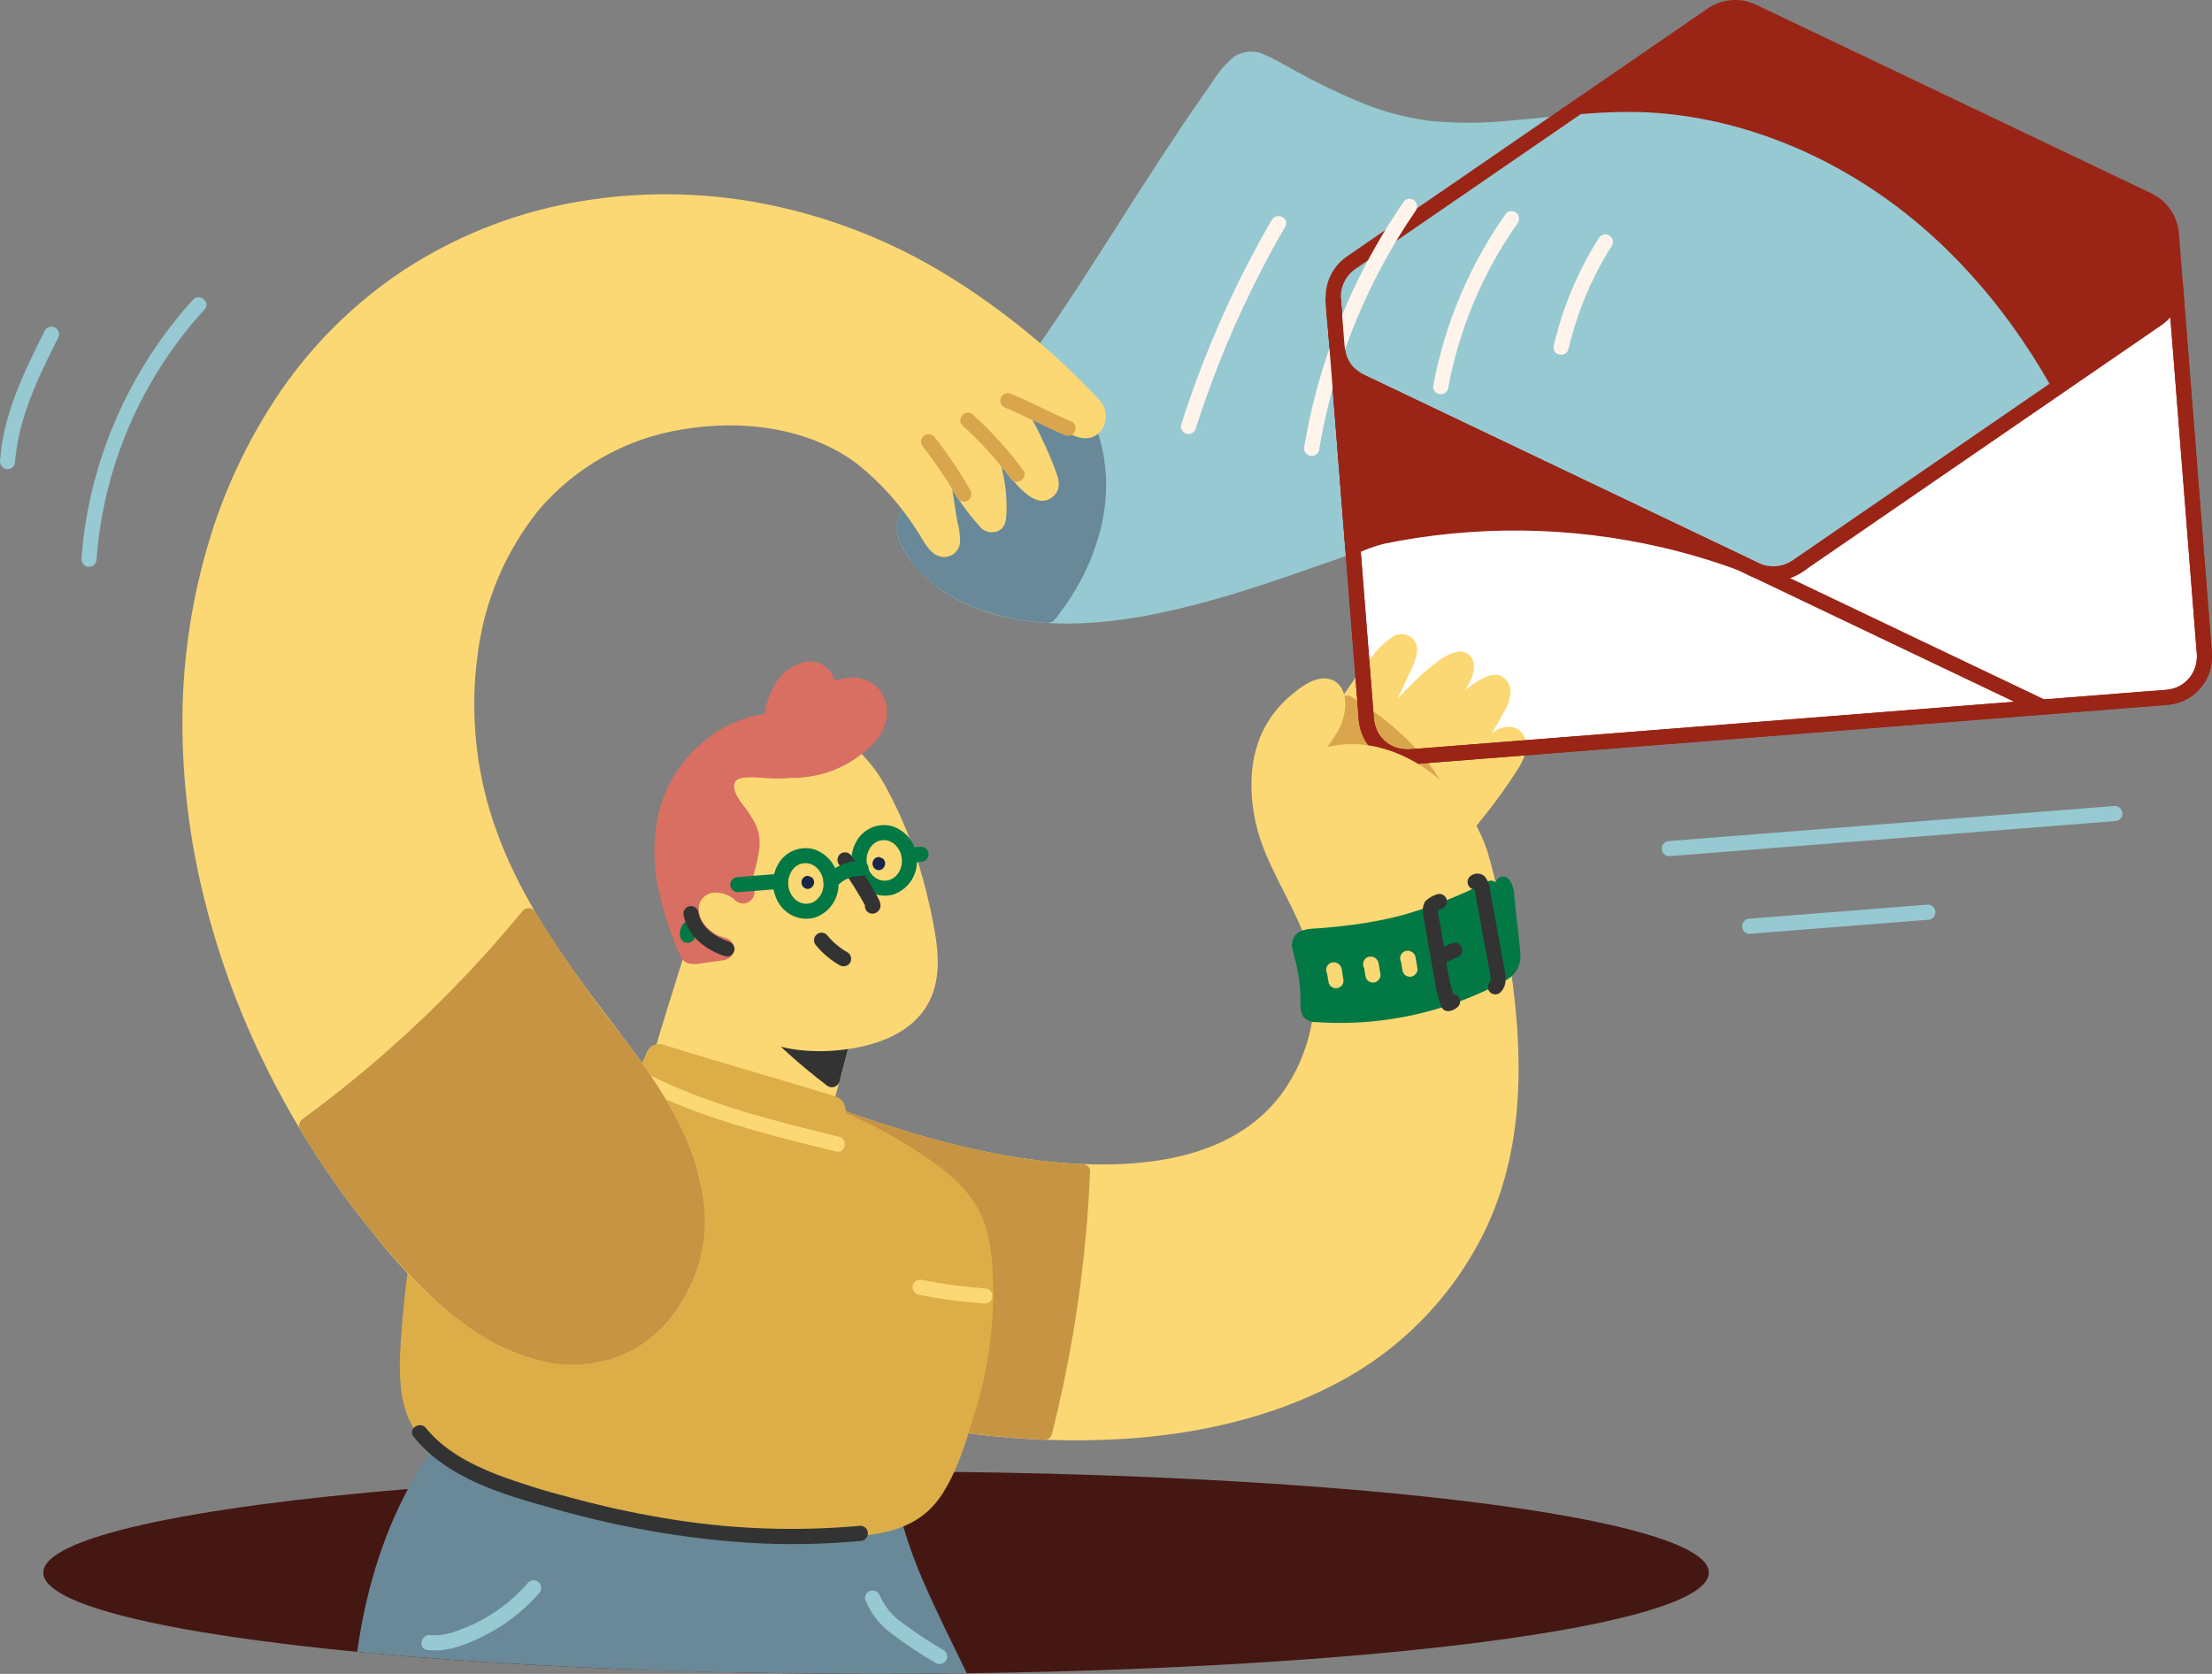 <?xml version="1.0" encoding="UTF-8"?><svg id="Layer_1" xmlns="http://www.w3.org/2000/svg" viewBox="0 0 988.88 748.32"><rect x="0" y="0" width="988.88" height="748.32" fill="#808080" stroke="none"/><defs><style>.cls-1{fill:#027945;}.cls-2{fill:#698998;}.cls-3{fill:#fef4ec;}.cls-4{fill:#fff;}.cls-5{fill:#fbd874;}.cls-6{fill:#96c9d1;}.cls-7{fill:#9a2415;}.cls-8{fill:#333;}.cls-9{fill:#ddae48;}.cls-10{fill:#d9a64d;}.cls-11{fill:#d86f62;}.cls-12{fill:#c69442;}.cls-13{fill:#451712;}.cls-14{fill:#182547;}</style></defs><g id="Group_10974"><path class="cls-13" d="M763.94,703.07c0,19.67-102.93,36.37-246.86,42.61-1.22,.07-2.43,.13-3.68,.15-1.19,.08-2.41,.13-3.65,.16-24.79,1.02-50.73,1.72-77.53,2.07-1.24,.01-2.49,.03-3.74,.04-1.23,.02-2.47,.03-3.71,.04-3.73,.04-7.48,.08-11.25,.1-1.13,0-2.26,.03-3.4,.03h-3.51c-4.96,.05-9.94,.05-14.96,.05s-9.63,0-14.41-.05c-1.14,.03-2.24,0-3.35,0s-2.18,0-3.25-.03c-14.29-.09-28.36-.29-42.17-.58-1.15-.02-2.29-.04-3.43-.07-1.17-.02-2.34-.05-3.5-.08-9.76-.22-19.38-.49-28.85-.81-1.13-.04-2.25-.08-3.37-.12-1.09-.03-2.17-.07-3.25-.11-12.25-.44-24.23-.95-35.91-1.53-1.13-.05-2.26-.1-3.39-.16-1.11-.07-2.19-.13-3.29-.18-27.62-1.45-53.5-3.3-77.16-5.49-1.13-.11-2.25-.21-3.37-.32-1.09-.1-2.18-.2-3.26-.31-85.53-8.28-140.33-21.06-140.33-35.41,0-15.54,64.61-29.27,163.01-37.4,1.33-.11,2.67-.22,4.02-.33s2.72-.22,4.09-.32c7.65-.6,15.5-1.17,23.53-1.69h.01c1.75-.12,3.49-.23,5.25-.34h.01c.9-.06,1.79-.12,2.7-.17h.01c.9-.06,1.79-.12,2.7-.17h.01c1.97-.12,3.96-.24,5.95-.36,0,0,0,.01,.01,0,13.63-.79,27.73-1.49,42.22-2.08,1.36-.05,2.72-.13,4.08-.16,1.39-.08,2.78-.13,4.19-.16,.3-.02,.61-.04,.91-.05,.33-.01,.65-.02,.99-.02,1.33-.06,2.69-.11,4.05-.16,.68-.03,1.39-.05,2.1-.08,.71-.03,1.39-.05,2.09-.08,1.51-.05,2.98-.08,4.48-.16t.03,0c18.27-.57,37.08-.99,56.34-1.23,12.97-.18,26.17-.26,39.51-.26h1.61c1.71,0,3.41,0,5.1,.01,8.66,.02,17.25,.07,25.76,.16,.42,0,.83,.01,1.24,.01,.41,.01,.81,.01,1.22,.02h.01c28.74,.32,56.53,1.04,82.99,2.13,.42,0,.82,.03,1.21,.06,.4,0,.77,0,1.17,.05h.02c146.56,6.05,251.96,22.91,251.96,42.78Z"/><g id="Group_10973"><g id="Group_10825"><path id="Path_7532" class="cls-7" d="M596.05,133.87l14.78,187.92c.78,9.93,9.47,17.35,19.4,16.57h0s338.65-26.64,338.65-26.64c9.93-.78,17.35-9.47,16.57-19.4l-14.78-187.92c-.51-6.43-4.4-12.09-10.22-14.87L783.44,5.09c-5.82-2.78-12.67-2.24-17.99,1.41l-161.64,111.08c-5.31,3.65-8.27,9.86-7.77,16.28Z"/></g><g id="Group_10827"><g id="Group_10826"><path id="Path_7533" class="cls-6" d="M926.96,192.14c-17.42-36.66-41.96-70.25-73.75-95.73s-70.98-42.62-111.81-45.87c-22.32-1.78-44.32,1.54-66.5,3.4-11.48,1.18-23.04,1.25-34.53,.22-10.94-1.29-21.66-4.07-31.85-8.26-9.93-4.13-19.62-8.81-29.04-14-4.63-2.48-9.2-5.38-14.05-7.4-4.41-2.16-9.63-1.84-13.73,.85-3.81,3.14-7.04,6.91-9.56,11.15-3.02,4.23-6,8.5-8.94,12.79-5.88,8.59-11.61,17.28-17.27,26.01-22.81,35.14-44.45,71.14-70.1,104.34-6.41,8.3-13.07,16.41-20.03,24.25-3.34,3.76-6.74,7.46-10.23,11.09-3.59,3.72-7.62,7.15-10.89,11.14-3.32,3.71-4.55,8.84-3.3,13.66,1.41,4.43,3.7,8.53,6.74,12.05,5.2,6.47,11.63,11.83,18.93,15.77,15.25,8.4,33.21,11.21,50.43,11.16,21.87-.06,43.74-4.68,64.71-10.54,22.44-6.27,44.3-14.41,66.28-22.04,22.06-7.66,44.43-15.02,67.59-18.44,20.87-3.08,42.33-2.9,62.58,3.51,17.16,5.15,32.48,15.13,44.13,28.75,5.33,6.8,9.59,14.38,12.64,22.47,3.02,7.46,6.39,15.67,13.32,20.34,8.73,5.89,19.93,3.36,29.42,.96,19.53-5.01,37.27-15.38,51.22-29.93,3.03-3.14-2.13-7.5-5.14-4.39-13.82,14.27-31.51,24.19-50.88,28.55-5.03,1.47-10.29,1.94-15.49,1.39-3.79-.77-7.14-2.96-9.38-6.12-4.9-6.48-6.9-14.61-10.41-21.83-15.86-32.62-52.23-50-87.18-52.12-45.61-2.77-89.16,15.16-131.39,29.85-21.2,7.82-42.93,14.09-65.03,18.77-18.78,3.61-38.26,5.64-57.26,2.53-15.69-2.56-31.9-8.71-42.42-21.15-2.98-3.18-5.3-6.92-6.81-11.01-1.57-5.23,2.48-8.67,5.85-11.98,7.16-7.07,14.03-14.42,20.6-22.05,26.61-30.76,48.61-65.12,70.43-99.33,10.9-17.08,21.77-34.18,33.21-50.91,2.94-4.29,5.92-8.56,8.94-12.79,2.52-3.52,5.03-8.25,8.85-10.55,4.37-2.64,9.53,1.29,13.35,3.35,4.6,2.48,9.2,4.96,13.85,7.38,18.66,9.71,38.21,17.96,59.4,19.69,22.49,1.84,44.81-2.02,67.17-3.72,20.26-1.69,40.67-.11,60.43,4.68,19.45,4.91,38.06,12.68,55.23,23.06,33.86,20.3,61.3,50.13,81.6,83.78,4.99,8.27,9.56,16.78,13.69,25.52,1.85,3.89,8.23,1.63,6.35-2.3h.02Z"/></g></g><g id="Group_10828"><path id="Path_7534" class="cls-6" d="M923.77,193.29c-18.25-38.54-44.74-73.56-78.92-99.07-34.17-25.51-76.22-41.11-118.85-40.92-31.6,.15-63.4,8.74-94.48,2.98-22.9-4.25-43.59-16-64.09-27.01-2.86-1.93-6.24-2.91-9.69-2.82-4.31,.61-7.37,4.38-9.92,7.9-46.05,63.42-81.24,135.53-137.2,190.4-2.97,2.36-5.16,5.56-6.28,9.19-.37,3.79,.66,7.59,2.89,10.68,15.36,25.32,49.17,32.39,78.73,30.46,46.34-3.02,89.96-21.71,134.01-36.41,31.36-10.46,64.31-19.08,97.17-15.44,32.86,3.64,65.84,21.81,79.01,52.13,4.45,10.24,7.89,22.96,18.43,26.66,4.42,1.25,9.07,1.38,13.55,.39,22.37-3.64,42.95-14.43,58.67-30.75l36.98-78.36Z"/></g><g id="Group_10832"><g id="Group_10829"><path id="Path_7535" class="cls-2" d="M471.92,169.69l-17.17,3.73c-13.35,18.24-28.1,35.4-44.12,51.34-2.97,2.36-5.16,5.56-6.28,9.19-.37,3.79,.66,7.59,2.89,10.68,12.41,20.45,36.85,28.99,61.37,30.5,3.47-4.16,6.59-8.61,9.31-13.29,8.74-14.29,13.32-30.73,13.23-47.49-.21-16.85-7.13-32.93-19.23-44.66Z"/></g><g id="Group_10831"><g id="Group_10830"><path id="Path_7536" class="cls-2" d="M470.77,166.51l-14.42,3.12c-.82,.18-1.68,.29-2.48,.54-1.99,.62-3.14,2.99-4.34,4.58-3.7,4.9-7.48,9.73-11.34,14.49-7.73,9.53-15.84,18.76-24.4,27.55-3.81,3.91-8.53,7.57-11.24,12.39-3.12,5.54-1.44,11.57,1.55,16.74,9.85,17.04,28.61,26.45,47.28,30.32,4.89,1.01,9.83,1.71,14.81,2.08,1.46,.37,3,.22,4.37-.42,1.11-.97,2.07-2.09,2.86-3.33,1.91-2.47,3.68-5.03,5.36-7.66,6.27-9.7,10.86-20.39,13.56-31.63,5.67-24.06,.31-50.91-18.2-68.18-3.21-2.98-7.59,2.18-4.41,5.14,9.96,9.64,16.2,22.49,17.63,36.28,1.4,14.68-1.26,29.46-7.69,42.72-3.57,7.79-8.15,15.08-13.61,21.69l3.21-1.12c-17.96-1.14-36.89-5.83-50.45-18.34-3.13-2.9-5.88-6.19-8.17-9.79-1.4-1.96-2.4-4.18-2.95-6.53-.34-2.45,.47-4.93,2.19-6.71,3.35-4.06,7.46-7.56,11.11-11.37,4.08-4.25,8.06-8.6,11.93-13.04,8.55-9.8,16.64-19.99,24.4-30.43l-1.42,.98,17.17-3.73c1.75-.64,2.66-2.57,2.03-4.33-.68-1.72-2.59-2.61-4.34-2.02Z"/></g></g></g><g id="Group_10833"><path id="Path_7537" class="cls-4" d="M964.62,142.43l-161.64,111.08c-5.31,3.65-12.17,4.19-17.98,1.41l-177.02-84.44c-5.82-2.78-9.71-8.44-10.22-14.87l-1.71-21.74h0l14.78,187.92c.78,9.93,9.47,17.35,19.4,16.57h0s338.65-26.64,338.65-26.64c9.93-.78,17.35-9.47,16.57-19.4l-13.07-166.18c.51,6.42-2.45,12.63-7.76,16.28Z"/></g><g id="Group_10837"><g id="Group_10834"><path id="Path_7538" class="cls-5" d="M577.05,349.81c16.65-18.58,26.87-42.4,44.47-60.09,1.87-1.88,4.66-3.81,6.96-2.46,2.61,1.54,1.7,5.48,.45,8.24-4.43,9.78-8.99,19.5-13.69,29.16,12.46-8.17,20.82-21.78,33.89-28.94,1.49-1.12,3.47-1.36,5.18-.63,1.98,1.31,1.43,4.33,.48,6.5-2.76,5.84-6.11,11.39-10,16.56l-8.43,12.03c10.89-6.76,17.59-19.41,29.32-24.54,.96-.51,2.06-.73,3.14-.63,1.86,.51,3.14,2.2,3.12,4.13-.06,1.87-.58,3.71-1.51,5.33-5.11,9.91-11.05,19.37-17.75,28.28l15.79-11.89c2.43-1.83,5.75-3.71,8.28-2.02,1.05,.78,1.75,1.94,1.96,3.24,.27,3.73-.9,7.43-3.27,10.33-9.36,14.43-20.09,27.91-32.04,40.27-4.22,4.73-9.05,8.88-14.37,12.33-5.37,3.47-11.77,5-18.13,4.34-6.9-.98-13.08-5.29-20.03-5.58l-13.85-43.96Z"/></g><g id="Group_10836"><g id="Group_10835"><path id="Path_7539" class="cls-5" d="M579.62,352.02c10.03-11.27,17.72-24.28,26.09-36.77,4.1-6.27,8.6-12.29,13.45-18,1.22-1.42,2.49-2.8,3.78-4.15,.55-.57,2.76-3.24,3.7-2.9,1.01,.36-1.53,5.54-1.86,6.27-4.08,8.96-8.27,17.86-12.58,26.72-.78,1.71-.04,3.72,1.67,4.51,1.07,.49,2.32,.39,3.3-.26,8.91-5.93,15.64-14.32,23.53-21.41,3.43-3.44,7.51-6.16,12-8.02-.28,.09-.28-.46-.44-.22-.06,.39-.1,.77-.12,1.16-.34,1.21-.82,2.37-1.43,3.46-1.31,2.63-2.79,5.18-4.41,7.63-3.99,6.1-8.32,11.99-12.51,17.96-1.17,1.47-.93,3.61,.54,4.78,1.14,.91,2.74,.99,3.96,.2,5.13-3.56,9.81-7.72,13.95-12.39,3.85-4.49,8.42-8.29,13.54-11.25,.67-.34,2.13-1.38,2.65-.68,.57,.78-.14,2.36-.43,3.09-1.55,3.54-3.35,6.96-5.41,10.22-3.81,6.43-8.14,12.52-12.46,18.61-2.08,2.94,1.22,7.44,4.5,4.97l12.64-9.52c1.73-1.51,3.62-2.83,5.62-3.96,1.37-.64,2.31-.78,2.6,.93,.08,2.02-.51,4.02-1.67,5.68-1.17,2.11-2.55,4.1-3.9,6.1-2.72,4.01-5.54,7.94-8.48,11.78-5.9,7.68-12.19,15.05-18.84,22.09-6.39,6.78-13.23,13.92-22.43,16.64-4.64,1.31-9.57,1.08-14.07-.65-4.63-2.07-9.54-3.48-14.56-4.19-1.82-.29-3.55,.88-3.96,2.68-.35,1.83,.85,3.6,2.68,3.96,4.87,.72,9.63,2.09,14.14,4.07,5.14,1.84,10.7,2.19,16.03,1.01,10.89-2.46,19.14-10.5,26.57-18.34,7.68-8.06,14.88-16.57,21.56-25.49,3.35-4.5,6.54-9.11,9.58-13.82,2.76-4.29,5.44-9.46,3.48-14.64-.98-2.75-3.45-4.69-6.36-4.99-2.98-.05-5.89,.97-8.2,2.86-5.54,3.92-10.88,8.17-16.3,12.25l4.5,4.97c4.03-5.67,8.04-11.36,11.71-17.27,1.79-2.88,3.49-5.81,5.05-8.82,1.98-2.97,3.12-6.43,3.3-9.99-.14-2.92-1.89-5.53-4.53-6.78-3.14-1.33-6.39,.31-9.15,1.8-4.88,2.91-9.3,6.55-13.1,10.78-4.19,4.78-8.93,9.06-14.12,12.73l4.5,4.97c4.25-6.07,8.63-12.07,12.7-18.26,2.04-3.01,3.87-6.16,5.47-9.42,1.59-2.65,2.17-5.78,1.64-8.82-.9-3.14-4.03-5.1-7.26-4.54-3.13,.76-6.04,2.21-8.54,4.24-5.03,3.73-9.72,7.9-14.01,12.47-4.73,5.13-9.96,9.76-15.63,13.82l4.97,4.25c4.3-8.86,8.49-17.77,12.58-26.72,1.6-3.51,3.62-7.62,2.22-11.54-1.46-3.61-5.58-5.36-9.19-3.89-.44,.18-.85,.4-1.25,.66-3.5,2.36-6.57,5.31-9.06,8.72-2.72,3.17-5.28,6.49-7.75,9.88-4.97,6.91-9.52,14.12-14.2,21.24-5.15,8.12-10.88,15.86-17.16,23.15-2.9,3.26,2.25,7.64,5.14,4.39Z"/></g></g></g><g id="Group_10841"><g id="Group_10838"><path id="Path_7540" class="cls-10" d="M650.96,374.51c-3.65-15.51-11.73-29.63-23.27-40.63-3.59-3.55-7.39-6.88-11.4-9.95-.35,.24-.69,.49-1.05,.73l.54-1.13c-4.34-3.3-8.84-6.37-13.48-9.22-8.05,12.11-15.57,24.69-25.25,35.51l10.84,34.41c8.54,5.5,17.64,10.08,27.14,13.66,1.13,.44,2.28,.85,3.44,1.26,3.74-.74,7.32-2.13,10.57-4.12,5.32-3.45,10.15-7.6,14.37-12.34,2.57-2.67,5.08-5.4,7.54-8.18Z"/></g><g id="Group_10840"><g id="Group_10839"><path id="Path_7541" class="cls-10" d="M654.33,374.25c-4.62-21.69-18.6-39.49-35.84-52.87-1.18-.97-2.85-1.05-4.12-.21-.35,.25-.7,.49-1.05,.73l4.97,4.24,.54-1.13c.65-1.39,.31-3.04-.85-4.04-4.57-3.47-9.33-6.67-14.2-9.7-1.38-.67-3.04-.32-4.04,.85-4.09,6.16-8.04,12.42-12.22,18.53-2.02,2.95-4.08,5.86-6.24,8.71-1.08,1.41-2.18,2.81-3.31,4.2-1.33,1.39-2.57,2.87-3.71,4.43-1.19,1.93,.1,4.5,.73,6.48l3.09,9.79,6.17,19.59c.16,.5,.28,1.02,.47,1.51,.56,1.38,1.75,1.96,2.94,2.71,1.63,1.04,3.28,2.04,4.96,3,6.51,3.71,13.3,6.92,20.3,9.61,1.9,1.06,4.02,1.67,6.2,1.79,2.06-.33,4.07-.91,6-1.71,3.78-1.53,7.31-3.6,10.5-6.13,6.5-5.42,12.5-11.41,17.94-17.89,2.91-3.25-2.24-7.64-5.14-4.39-4.3,5-8.87,9.76-13.69,14.26-4.58,4.48-10.27,7.66-16.49,9.2l1.73,.33c-10.75-3.74-21.02-8.75-30.58-14.93l1.71,1.89-9.47-30.06-1.37-4.36-.61,3.35c9.69-10.89,17.22-23.4,25.25-35.51l-4.04,.85c4.39,2.72,8.65,5.62,12.76,8.75l-.85-4.04-.54,1.13c-.78,1.71-.04,3.72,1.67,4.51,1.07,.49,2.32,.4,3.31-.26,.35-.24,.7-.48,1.05-.73l-4.13-.21c15.66,12.16,29.27,28.44,33.49,48.27,.2,1.83,1.79,3.19,3.64,3.11,1.63-.12,3.48-1.83,3.1-3.63Z"/></g></g></g><g id="Group_10843"><g id="Group_10842"><path id="Path_7542" class="cls-7" d="M592.67,134.14l14.43,183.45c.11,1.44,.21,2.88,.34,4.32,.64,8.09,5.74,15.14,13.23,18.28,4.71,1.56,9.73,1.96,14.63,1.17l326.26-25.66c2.54-.2,5.05-.37,7.58-.6,9.1-.8,16.72-7.2,19.09-16.02,.66-2.9,.82-5.89,.47-8.84l-13.3-169.14c-.43-5.44-.86-10.87-1.28-16.31-.38-6.31-3.47-12.15-8.47-16.01-1.8-1.27-3.73-2.35-5.74-3.24l-17.9-8.54-31-14.79-37.38-17.83-37.58-17.95-31.05-14.81-17.98-8.58c-2.02-1.04-4.13-1.88-6.32-2.49-6.18-1.41-12.67-.09-17.8,3.63-4.52,3.09-9.04,6.2-13.55,9.31l-26.45,18.18-33.64,23.1-34.74,23.89-29.87,20.53-19.02,13.07c-1.17,.8-2.34,1.6-3.5,2.41-6.36,4.37-9.94,11.77-9.43,19.47,.33,1.85,2.1,3.07,3.95,2.74,1.59-.29,2.76-1.66,2.79-3.27-.34-5.44,2.27-10.64,6.84-13.61,1.49-1.02,2.98-2.04,4.48-3.06l20.03-13.76,30.22-20.77,34.39-23.63,33.06-22.73,25.7-17.65c4.26-2.92,8.5-5.86,12.77-8.77,4.4-3.17,10.15-3.73,15.08-1.47,1.03,.47,2.04,.98,3.06,1.46l19.29,9.2,31.39,14.97,37.44,17.86,36.83,17.56,30.22,14.42,17.03,8.12c2.29,.94,4.37,2.31,6.15,4.03,2.49,2.82,3.92,6.42,4.02,10.18l14.56,185.1c.39,2.91,.02,5.88-1.07,8.61-2.25,4.99-7.07,8.34-12.53,8.72-3.03,.26-6.06,.48-9.1,.72l-324.64,25.53c-4.49,.35-8.63,.87-12.88-1.4-4.47-2.51-7.34-7.15-7.59-12.27-.14-1.82-.29-3.63-.43-5.45l-14.31-181.9c-.33-1.85-2.09-3.08-3.94-2.76-1.6,.28-2.78,1.66-2.81,3.29Z"/></g></g><g id="Group_10845"><g id="Group_10844"><path id="Path_7543" class="cls-7" d="M962.7,139.65l-18.99,13.04-44.32,30.46-50.6,34.78-38.28,26.31-8.67,5.95c-4.63,3.4-10.77,3.94-15.93,1.41-8.82-4.18-17.62-8.4-26.43-12.6l-50.82-24.23-54.7-26.1-38.08-18.17c-2.14-1.02-4.29-2.01-6.41-3.06-4.79-2.33-7.97-7.03-8.36-12.33-.33-3.95-.62-7.88-.93-11.82l-.76-9.69c-.33-1.85-2.1-3.07-3.95-2.74-1.59,.29-2.76,1.66-2.79,3.27,.03,5.68,.91,11.51,1.35,17.18l13.28,168.78c.13,5.15,1.95,10.12,5.18,14.14,4.64,5.33,11.55,8.11,18.59,7.46,4.92-.39,9.84-.77,14.76-1.16l322.07-25.33c4.47-.2,8.79-1.7,12.42-4.32,6.05-4.7,9.24-12.19,8.43-19.81l-12.99-165.19c-.33-1.85-2.1-3.07-3.95-2.74-1.59,.29-2.76,1.66-2.79,3.27,.36,5.22-2.04,10.24-6.33,13.24-1.43,1.22-1.6,3.36-.38,4.79,1.05,1.23,2.83,1.55,4.24,.76,6.23-4.4,9.72-11.72,9.21-19.33l-6.74,.53,12.98,164.98c.83,6.12-2.12,12.13-7.46,15.23-4.06,2.26-9.68,2.04-14.23,2.4l-324.49,25.52-5.14,.4c-5.59,.62-11.06-1.94-14.18-6.62-1.65-2.91-2.52-6.19-2.5-9.54l-14.24-181.03c-.11-1.37-.32-2.77-.33-4.15l-6.74,.53c.57,7.22,1.04,14.45,1.7,21.66,.65,7.63,5.25,14.36,12.13,17.74,.49,.25,.99,.47,1.48,.71l30.16,14.39,52.93,25.24,54.24,25.87,34.59,16.5c4.5,2.62,9.65,3.91,14.85,3.72,4.97-.77,9.64-2.85,13.55-6.02l31.9-21.92,49.6-34.09,48.1-33.05,27.35-18.79,1.29-.89c1.42-1.23,1.58-3.37,.35-4.79-1.05-1.21-2.79-1.53-4.2-.76Z"/></g></g><g id="Group_10847"><g id="Group_10846"><path id="Path_7544" class="cls-7" d="M914.73,313.06l-8.18-3.9-22.25-10.61-32.77-15.63-40.12-19.14-43.96-20.98-44.19-21.07-41.37-19.73-34.96-16.68-25.12-11.98c-3.95-1.88-7.87-3.85-11.85-5.65-.17-.08-.34-.17-.51-.24-1.76-.65-3.72,.26-4.36,2.02-.56,1.52,.04,3.22,1.42,4.07l8.18,3.9,22.25,10.61,32.77,15.63,40.12,19.14,43.95,20.98,44.19,21.08,41.37,19.74,34.96,16.68,25.12,11.98c3.95,1.88,7.87,3.85,11.85,5.65,.17,.08,.34,.16,.51,.24,1.76,.65,3.72-.26,4.36-2.02,.56-1.52-.04-3.22-1.42-4.07h0Z"/></g></g><g id="Group_10851"><g id="Group_10848"><path id="Path_7545" class="cls-5" d="M371.09,497.99c40.65,14.48,82.94,26.75,126.08,25.94,22.59-.42,46-4.84,64.1-18.37,25.33-18.93,35.84-54.89,26.08-84.97-6.18-19.03-19.41-35.56-23.1-55.22-4.37-23.28,.84-43.51,20.85-56.18,3.23-2.04,7.72-3.68,10.59-1.16,1.71,1.97,2.51,4.57,2.2,7.17,.03,10.54-8.03,14.99-11.75,24.85,26.42-12.13,57.3,5.24,71,30.89,5.33,9.98,7.62,21.26,9.72,32.37,8.63,45.47,15.19,93.99-2.28,136.84-41.35,101.45-166.94,111.98-260.04,92.34l-33.46-134.49Z"/></g><g id="Group_10850"><g id="Group_10849"><path id="Path_7546" class="cls-5" d="M369.62,501.04c33.03,11.75,66.95,22.15,102,25.3,31.5,2.83,67.88,1.23,93.59-19.58,21.32-17.96,32.05-45.53,28.48-73.17-2.03-15.64-9.46-29.17-16.41-43.06-3.78-7.1-6.78-14.59-8.96-22.33-1.69-6.68-2.39-13.57-2.07-20.45,.34-11.88,5.54-23.11,14.38-31.05,2.42-2.26,5.15-4.17,8.11-5.67,2.69-1.22,5.24-1.49,5.67,2.01,.82,6.58-2.74,11.43-6.28,16.55-2.02,2.79-3.71,5.8-5.03,8.98-.97,2.49,1.28,5.97,4.2,4.65,16.65-7.51,35.26-2.65,49.19,8.29,7.23,5.68,13.23,12.76,17.63,20.83,5.44,10.01,7.57,21.49,9.67,32.57,8.07,42.78,14.83,89.33-1.2,131.17-11.6,30.16-32.98,55.56-60.71,72.15-27.01,16.29-58.37,24.38-89.55,27.47-32,2.96-64.26,1.48-95.86-4.39-3.76-.67-7.51-1.41-11.25-2.19-1.87-.15-3.51,1.24-3.66,3.11-.13,1.59,.86,3.05,2.39,3.52,32.45,6.98,65.7,9.5,98.82,7.51,32.85-2.15,65.8-9.47,95.01-24.98,29.47-15.44,53.04-40.13,67.1-70.28,19.25-41.8,15.4-88.63,7.65-132.72-1.69-11.83-4.25-23.51-7.67-34.96-3.35-9.89-8.77-18.95-15.91-26.57-12.71-13.64-31.73-23.2-50.74-20.66-4.56,.6-9.01,1.87-13.2,3.76l4.2,4.65c2.44-6.26,7.39-10.98,10.1-17.07s3.87-16.92-3.44-20.3c-6.64-3.07-14.33,2.9-19.08,7-4.94,4.2-9.01,9.33-11.95,15.11-5.97,11.94-6.39,25.87-4.05,38.79,2.98,16.39,12.02,30.36,18.86,45.28,3.25,6.75,5.59,13.9,6.94,21.27,1.11,6.71,1.3,13.54,.58,20.3-1.38,13.4-6.28,26.19-14.19,37.09-19.43,26.21-53.38,32.15-84.11,31.59-35.5-.65-70.33-9.91-103.75-21.25-4.18-1.42-8.36-2.88-12.52-4.36-1.68-.75-3.66-.07-4.52,1.57-.81,1.68-.11,3.7,1.57,4.52Z"/></g></g></g><g id="Group_10855"><g id="Group_10852"><path id="Path_7547" class="cls-12" d="M404.57,632.46c20.55,4.34,41.43,6.96,62.41,7.84,9.64-38.15,15.32-77.2,16.97-116.52-38.56-1.58-76.37-12.78-112.86-25.78l33.47,134.46Z"/></g><g id="Group_10854"><g id="Group_10853"><path id="Path_7548" class="cls-12" d="M403.93,635.78c20.85,4.37,42.03,7.02,63.32,7.9,1.51-.13,2.76-1.24,3.06-2.73,7.52-29.83,12.65-60.22,15.32-90.86,.77-8.84,1.34-17.69,1.7-26.56,.09-1.98-2-3.04-3.64-3.11-29.78-1.27-59.05-8.39-87.35-17.41-7.97-2.54-15.88-5.26-23.76-8.06-1.74-.77-3.76,.02-4.53,1.76-.34,.77-.38,1.64-.13,2.44l3.32,13.3,8,32.15,9.64,38.73,8.38,33.68c1.34,5.39,2.33,11.06,4.07,16.34,.03,.08,.04,.16,.06,.24,.64,1.75,2.58,2.66,4.33,2.03,1.73-.67,2.62-2.58,2.03-4.33l-3.32-13.3-7.99-32.15-9.65-38.73-8.39-33.68-2.75-11.07c-.42-1.73-.72-3.6-1.31-5.29-.02-.08-.05-.15-.06-.23l-4.65,4.2c28.86,10.27,58.33,19.47,88.75,23.76,8.57,1.21,17.19,1.99,25.84,2.35l-3.63-3.11c-1.31,30.43-5.05,60.72-11.18,90.55-1.72,8.39-3.64,16.75-5.73,25.06l3.06-2.73c-20.68-.9-41.25-3.5-61.51-7.78-1.87-.17-3.52,1.21-3.69,3.08-.14,1.61,.86,3.09,2.41,3.56Z"/></g></g></g><g id="Group_10859"><g id="Group_10856"><path class="cls-2" d="M428.48,748.1c-1.23,.02-2.47,.03-3.71,.04-3.73,.04-7.48,.08-11.25,.1-1.13,0-2.26,.03-3.4,.03h-3.51c-4.96,.05-9.94,.05-14.96,.05s-9.63,0-14.41-.05c-1.14,.03-2.24,0-3.35,0s-2.18,0-3.25-.03c-14.29-.09-28.36-.29-42.17-.58-1.15-.02-2.29-.04-3.43-.07-1.17-.02-2.34-.05-3.5-.08-9.76-.22-19.38-.49-28.85-.81-1.13-.04-2.25-.08-3.37-.12,1.14-20.57,4.98-40.94,11.47-60.49v-.03s0-.01,.01-.02c.21-.67,.41-1.29,.67-1.96h0s.03-.06,.03-.09c.11-.34,.26-.71,.37-1.07v-.03l.39-1.06h0s.01-.02,.01-.02c.26-.68,.51-1.41,.77-2.09,0-.01,.01-.01,.01-.01t.02-.05c.37-.96,.74-1.95,1.14-2.91l3.2-.59,7.23-1.34h.03l77.82-14.25h.03l3.32-.62c.77,7.26,2.14,14.43,4.13,21.46v.03c.11,.34,.2,.71,.31,1.07,.11,.34,.19,.71,.31,1.08v.03c5.27,18,13.75,35.22,21.97,52.18,2,4.08,3.98,8.2,5.92,12.3Z"/></g><g id="Group_10858"><g id="Group_10857"><path class="cls-2" d="M307.24,678.2c-.23,.65-.49,1.3-.74,1.98v.03c-.29,.71-.55,1.39-.8,2.09v.03c-.15,.34-.26,.71-.4,1.05v.03c-.15,.37-.26,.71-.4,1.1v.04c-.23,.64-.49,1.31-.71,1.98t0,.02v.03c-3.85,11.29-6.75,22.89-8.65,34.67-1.37,8.42-2.31,16.91-2.84,25.45-1.13-.04-2.25-.08-3.37-.12-1.09-.03-2.17-.07-3.25-.11,1.16-20.69,4.98-41.18,11.38-60.93v-.03c.22-.65,.42-1.27,.68-1.95,0-.03,.03-.06,.03-.09,.11-.37,.23-.73,.37-1.07v-.03c.14-.36,.26-.7,.36-1.06t.01-.02c.26-.7,.52-1.4,.8-2.11h0c.46-1.31,.94-2.61,1.46-3.91,1.31-3.31,5.61-1.91,6.25,.89,.17,.68,.11,1.42-.17,2.04Z"/><path class="cls-2" d="M432.22,748.06c-1.24,.01-2.49,.03-3.74,.04-1.23,.02-2.47,.03-3.71,.04-.8-1.68-1.63-3.38-2.45-5.06-.03,0-.03-.03-.03-.03-1.16-2.38-2.31-4.76-3.47-7.15,0-.02-.03-.02-.03-.05-8.59-16.46-15.74-33.6-21.41-51.3h0c-.11-.37-.22-.74-.31-1.11-.08-.37-.19-.7-.3-1.07h0c-2-7.15-3.42-14.44-4.28-21.8-.02-.12-.02-.23-.02-.34-.03-.34-.03-.68,.03-.99,.15-.53,.41-1,.76-1.39,.85-.94,2.18-1.38,3.49-1.01,.63,.18,1.18,.54,1.61,1.02,.4,.44,.68,.99,.82,1.59,.03,.09,.03,.17,.03,.26,.77,6.94,2.11,13.8,3.99,20.52h0c.09,.4,.17,.73,.28,1.1,.11,.34,.2,.73,.34,1.1h0c2.52,8.6,5.62,17.02,9.25,25.22,5.96,13.67,12.64,27.02,19.15,40.41Z"/></g></g></g><g id="Group_10863"><g id="Group_10860"><path class="cls-2" d="M327.2,680.61c-.11,.59-.2,1.22-.29,1.81v.04c-.14,.71-.26,1.43-.37,2.17v.03c-.06,.37-.12,.71-.17,1.07v.03c-.06,.37-.12,.73-.18,1.07h0v.06c-.08,.7-.2,1.41-.29,2.14v.04c-2.39,19.44-2.69,39.05-.86,58.52-1.17-.02-2.34-.05-3.5-.08-9.76-.22-19.38-.49-28.85-.81-1.13-.04-2.25-.08-3.37-.12-1.09-.03-2.17-.07-3.25-.11-12.25-.44-24.23-.95-35.91-1.53-1.13-.05-2.26-.1-3.39-.16-1.11-.07-2.19-.13-3.29-.18-27.62-1.45-53.5-3.3-77.16-5.49-1.13-.11-2.25-.21-3.37-.32,3.5-25.64,11.1-50.95,23.44-73.45,.93-1.71,1.9-3.41,2.89-5.09,1.03-1.72,2.08-3.45,3.19-5.15,.68-1.07,1.39-2.14,2.1-3.22,.4-.62,.83-1.23,1.27-1.86,.01,0,.01-.01,.01-.01,.2-.31,.4-.62,.66-.93v-.03c.23-.31,.4-.56,.62-.87v-.03c.46-.59,.88-1.19,1.34-1.78,4.66-6.36,9.78-12.38,15.37-17.95l3.15,1.46,50.66,23.34,10.36,4.76,4.05,1.86,32.58,14.98h.03l9.45,4.39,3.08,1.4Z"/></g><g id="Group_10862"><g id="Group_10861"><path class="cls-2" d="M216.99,629.88c-.18,.28-.35,.51-.57,.76-5.51,5.51-10.6,11.47-15.21,17.75,0,0,0,.01-.01,.02,0,0,0,.01-.02,.01-.42,.62-.85,1.18-1.3,1.8l-.66,.88v.03c-.2,.31-.43,.62-.63,.93-.42,.62-.88,1.25-1.27,1.9,0,0,0,.02-.03,.02-.2,.32-.43,.66-.63,.97-1.14,1.69-2.22,3.39-3.27,5.11-1,1.64-1.97,3.29-2.91,4.96-7.37,13-13.14,26.81-17.25,41.19-3.07,10.78-5.4,21.79-6.91,32.9-1.13-.11-2.25-.21-3.37-.32-1.09-.1-2.18-.2-3.26-.31,3.5-25.41,10.73-50.37,22.68-72.81,.93-1.76,1.9-3.5,2.89-5.23s2.05-3.45,3.13-5.18c1.14-1.86,2.36-3.73,3.58-5.54,0,0,0-.01,.01-.01,.39-.62,.85-1.23,1.27-1.86,.2-.31,.4-.62,.63-.9,0,0,0-.02,.02-.03h.01c.2-.34,.4-.59,.65-.9,.43-.62,.85-1.24,1.33-1.83h.01c4.66-6.37,9.81-12.36,15.37-17.95,2.82-2.83,7.42,.64,5.72,3.64Z"/><path class="cls-2" d="M330.51,681.27c-.08,.45-.17,.93-.23,1.42v.02c-.14,.72-.26,1.48-.34,2.2h0c-.09,.38-.12,.74-.18,1.11h0c-.05,.35-.11,.69-.17,1.05v.09c-.11,.73-.23,1.41-.32,2.15v.03c-1.73,13.39-2.4,26.9-1.9,40.41,.2,5.99,.57,11.95,1.1,17.91-1.15-.02-2.29-.04-3.43-.07-1.17-.02-2.34-.05-3.5-.08-1.73-19.55-1.4-39.23,.99-58.7v-.09c.09-.73,.21-1.41,.32-2.12v-.04c.03-.36,.09-.72,.15-1.09v-.03c.05-.37,.11-.71,.17-1.08h0c.11-.76,.23-1.46,.37-2.18v-.05c.12-.74,.21-1.45,.32-2.15,.06-.26,.14-.54,.26-.77,.85-1.7,2.92-2.34,4.59-1.49,1.3,.69,2.03,2.11,1.8,3.55Z"/></g></g></g><g id="Group_10864"><path id="Path_7555" class="cls-9" d="M301.85,479.01c-16.88-2.65-33.98-5.28-50.96-3.51s-34.13,8.53-44.97,21.73c-7.98,9.72-11.94,22.06-15.01,34.25-4.92,18.87-8.2,38.12-9.79,57.55-1.15,15.83-4.06,38.05,6.54,51.37,14.89,18.69,44.64,26.36,66.63,32.4,41.8,11.49,87.18,16.98,130.43,12.71,14.16-1.4,26.87-5.1,35.09-17.45,7.56-11.39,11.34-25.04,15.27-37.97,6.01-19.71,8.59-40.31,7.63-60.89-.02-9.73-2.2-19.33-6.38-28.12-5-9.33-13.48-16.27-22.19-22.31-17.65-12.19-37.07-21.59-57.59-27.85l-54.7-11.91Z"/><path id="Path_7556" class="cls-9" d="M379.08,687.14c-42.15,2.78-84.46-1.7-125.1-13.25l-2.21-.61c-22.44-6.16-50.37-13.82-65-32.19-9.93-12.48-8.37-32.07-7.11-47.79,.12-1.49,.24-2.95,.34-4.35,1.59-19.5,4.88-38.82,9.82-57.75,3.03-12.09,6.98-24.65,15.23-34.69,10.05-12.23,26.29-20.09,45.72-22.13,17.25-1.81,34.53,.9,51.25,3.52l-.34,2.22c-16.59-2.59-33.7-5.26-50.68-3.5-18.84,1.97-34.54,9.54-44.21,21.32-7.96,9.69-11.81,21.98-14.79,33.81-4.91,18.81-8.18,38-9.76,57.38-.11,1.41-.22,2.86-.34,4.37-1.23,15.33-2.75,34.42,6.63,46.2,14.17,17.79,41.71,25.35,63.84,31.42l2.21,.61c44.65,12.28,89.67,16.66,130.02,12.67,12.17-1.2,25.76-4.16,34.26-16.95,6.88-10.36,10.61-22.71,14.22-34.64l.91-3.02c6-19.58,8.56-40.05,7.58-60.5-.4-8.18-1.47-18.72-6.26-27.64-5.13-9.54-13.91-16.44-21.84-21.91-17.54-12.15-36.86-21.5-57.27-27.73l.66-2.15c20.63,6.29,40.16,15.74,57.89,28,8.14,5.63,17.2,12.74,22.54,22.7,4.99,9.32,6.11,20.18,6.53,28.6,.99,20.71-1.61,41.44-7.68,61.26l-.91,3.02c-3.65,12.1-7.44,24.62-14.5,35.25-9.02,13.58-23.22,16.69-35.92,17.95-1.91,.19-3.82,.36-5.75,.51Z"/></g><g id="Group_10866"><g id="Group_10865"><path id="Path_7557" class="cls-8" d="M184.88,642.32c15.08,18.7,40.17,25.9,62.38,32.05,28.23,8.12,57.24,13.25,86.55,15.29,17.05,1.08,34.16,.82,51.17-.78,1.86-.2,3.2-1.87,3-3.73-.19-1.78-1.74-3.1-3.53-3.02-29.35,2.67-58.92,1.49-87.96-3.5-14.34-2.41-28.55-5.56-42.57-9.44-10.93-2.77-21.69-6.15-32.24-10.13-11.57-4.62-23.29-10.74-31.25-20.62-2.71-3.37-8.29,.46-5.55,3.86Z"/></g></g><g id="Group_10870"><g id="Group_10867"><path id="Path_7558" class="cls-5" d="M311.26,420.84l-12.25,39.53c-4.13,12.48-7.53,25.19-10.18,38.07-1.23,6.63-1.95,13.91,1.42,19.76,1.61,2.59,3.71,4.84,6.19,6.62,13.48,10.35,31.77,12.32,48.64,10.28,2.84-.17,5.61-.95,8.12-2.28,4.38-2.67,6.29-7.94,7.85-12.83,6.74-21.19,12.68-42.61,17.8-64.28l-67.59-34.86Z"/></g><g id="Group_10869"><g id="Group_10868"><path id="Path_7559" class="cls-5" d="M307.94,420.2c-5.5,17.76-11.22,35.47-16.44,53.32-2.65,8.62-4.77,17.4-6.34,26.29-1.32,8.19-1.15,16.92,4.63,23.45,10.24,11.56,27.12,15.56,41.94,15.89,3.71,.08,7.42-.06,11.11-.42,4.06-.13,8.04-1.09,11.71-2.82,7.02-3.88,8.99-12.64,11.19-19.68,6.17-19.76,11.65-39.72,16.42-59.89,1.01-4.24-5.64-5.51-6.64-1.28-3.95,16.66-8.37,33.21-13.27,49.63-1.25,4.16-2.52,8.32-3.83,12.46-.86,3.37-2.16,6.61-3.87,9.63-3.68,5.69-11.91,5.37-17.94,5.59-13.69,.51-28.48-2.11-39.23-11.15-2.77-2.13-4.76-5.11-5.68-8.47-.71-3.63-.72-7.36-.01-10.98,1.38-8.25,3.29-16.41,5.71-24.41,5.35-18.73,11.41-37.27,17.18-55.87,.34-1.83-.85-3.59-2.68-3.96-1.82-.31-3.57,.87-3.96,2.68h0Z"/></g></g></g><g id="Group_10874"><g id="Group_10871"><path id="Path_7560" class="cls-8" d="M371.98,482.8c2.43-8.99,4.73-18.02,6.88-27.09l-8.67-4.48-30.94,2.2c10.06,10.7,21.02,20.52,32.74,29.37Z"/></g><g id="Group_10873"><g id="Group_10872"><path id="Path_7561" class="cls-8" d="M375.3,483.44c2.43-9,4.72-18.03,6.88-27.09,.27-1.5-.48-3.01-1.85-3.69l-7.9-4.07c-1.67-.7-3.52-.88-5.29-.53l-21.7,1.54-6.45,.46c-1.88,.2-3.24,1.89-3.04,3.77,.09,.83,.48,1.61,1.1,2.17,10.08,10.68,21.04,20.51,32.75,29.37,3.46,2.62,7.87-2.51,4.39-5.14-11.71-8.86-22.66-18.69-32.74-29.37l-1.93,5.94,30.94-2.2-1.73-.32,8.67,4.47-1.85-3.69c-2.15,9.07-4.44,18.1-6.87,27.1-1.15,4.21,5.51,5.46,6.63,1.28Z"/></g></g></g><g id="Group_10878"><g id="Group_10875"><path id="Path_7562" class="cls-5" d="M411.16,400.82c-3.64-14.43-8.73-28.45-15.18-41.85-7.47-15.54-19.6-29.19-36.53-34.24l-.55-.16c-17.84-5.08-36.92,3.85-48.48,17.45-14,16.49-15.33,38.88-9.95,59.02,6.71,25.13,20.62,56.56,48.5,63.34,15.97,3.84,32.76,2.46,47.89-3.94,16.7-7.56,20.97-22.39,18.4-39.32-1.04-6.83-2.4-13.59-4.09-20.3Z"/></g><g id="Group_10877"><g id="Group_10876"><path id="Path_7563" class="cls-5" d="M414.35,399.67c-3.96-16.68-10.11-32.77-18.31-47.83-6.58-12.28-16.93-22.13-29.53-28.1-13.51-5.77-28.93-4.91-41.71,2.34-12.8,6.86-22.54,18.31-27.24,32.05-4.3,13.94-4.5,28.83-.58,42.88,2.94,11.99,7.42,23.54,13.32,34.38,5.68,10.94,14.14,20.19,24.53,26.83,12.33,7.38,28.1,8.77,42.11,7.07,13.83-1.68,29.03-6.57,36.93-18.87,7.34-11.42,5.75-25.24,3.32-37.88-.83-4.31-1.78-8.6-2.85-12.87-.64-1.75-2.58-2.65-4.33-2.03-1.73,.67-2.62,2.58-2.03,4.33,2.05,7.62,3.51,15.39,4.37,23.24,.6,5.29,.13,10.64-1.4,15.74-3.82,11.66-14.81,17.19-25.98,20.03-7.21,1.78-14.65,2.47-22.06,2.04-6.57-.2-13.05-1.52-19.17-3.89-10.01-4.59-18.43-12.06-24.16-21.47-6.07-9.58-10.76-19.97-13.93-30.86-4.13-11.84-5.5-24.46-4.02-36.9,1.84-12.96,8.57-24.73,18.81-32.9,10.25-8.07,23.64-12.66,36.6-9.44,12.05,3.49,22.46,11.17,29.35,21.66,3.85,5.69,7.11,11.76,9.73,18.11,3.29,7.5,6.16,15.18,8.59,23,1.2,3.85,2.29,7.73,3.28,11.64,.64,1.75,2.58,2.65,4.33,2.03,1.73-.67,2.62-2.58,2.03-4.33Z"/></g></g></g><g id="Group_10880"><g id="Group_10879"><path id="Path_7564" class="cls-1" d="M403.16,384.04c.13,1,.06,2.02-.2,3-.17,.94-.51,1.84-1,2.66-.1,.19-.21,.38-.33,.57,.29-.47-.09,.12-.17,.23-.3,.38-.62,.74-.94,1.11-.64,.75,.27-.19-.18,.19-.2,.18-.41,.34-.63,.5s-.35,.25-.54,.36c-.12,.07-.85,.49-.33,.22-.48,.24-.98,.44-1.49,.59-.2,.06-.41,.13-.62,.17,.62-.15-.08,0-.23,.02-.5,.04-.99,.08-1.48,.08,.63,0-.06,0-.23-.04-.37-.06-.74-.11-1.1-.2-.21-.05-.41-.1-.62-.17,.54,.18,.02,0-.07-.05-.49-.25-.96-.45-1.43-.71-.58-.33-.2-.14-.08-.05-.26-.19-.51-.39-.76-.6-.16-.14-.33-.28-.49-.43-.02-.02-.7-.75-.31-.31-.36-.42-.69-.87-.99-1.34-.12-.19-.23-.38-.35-.57-.54-.91,.11,.29-.14-.27-.21-.47-.4-.96-.57-1.45-.09-.28-.17-.55-.24-.83-.06-.23-.06-.23,0,.02-.03-.18-.06-.36-.09-.54-.34-1.91-.11-3.88,.65-5.67,.66-1.64,1.83-3.03,3.34-3.96,.12-.09,.73-.42,.2-.14,.19-.1,.39-.18,.58-.26,.49-.21,1-.38,1.52-.5-.62,.15,.7-.06,.9-.07,.28-.02,.55-.02,.82-.02-.59-.01,.22,.03,.39,.05,.53,.07,1.05,.19,1.56,.35-.66-.22,.3,.15,.36,.17,.29,.13,.58,.27,.86,.43,.19,.1,.37,.21,.55,.33-.51-.34,.23,.2,.32,.27,.21,.17,.41,.35,.61,.52,.09,.08,.81,.85,.44,.42,.36,.43,.69,.87,.99,1.34,.15,.24,.3,.48,.43,.72v-.02c.07,.16,.14,.31,.21,.47,.5,1.07,.79,2.22,.85,3.4,.33,1.85,2.1,3.07,3.95,2.74,1.59-.29,2.76-1.66,2.79-3.27-.44-6.55-4.84-12.17-11.09-14.17-6.11-1.6-12.53,1.05-15.74,6.49-3.3,5.54-3.18,12.47,.32,17.89,3.39,5.35,9.87,7.86,15.98,6.21,6.89-2.37,11.25-9.16,10.53-16.42-.33-1.85-2.09-3.08-3.94-2.76-1.6,.28-2.78,1.66-2.81,3.29Z"/></g></g><g id="Group_10884"><g id="Group_10881"><path id="Path_7565" class="cls-11" d="M368.73,337.04c1.99-2.67,1.43-6.45-1.24-8.43-.34-.26-.71-.47-1.1-.65-2.23-1.06-4.53-1.94-6.9-2.65l-.55-.16c-17.84-5.08-36.92,3.85-48.48,17.45-14,16.49-15.33,38.88-9.95,59.02,2.17,8.29,5.01,16.39,8.5,24.22,.97,.16,1.96,.14,2.92-.06,2.98-.44,8.2-1.13,11.18-1.57-6.12-1.31-11.3-5.35-14.07-10.96-2-3.78-2.24-8.26-.65-12.23,2.15-4.25,6.45-6.99,11.22-7.13,4.72-.05,9.26,1.76,12.65,5.04-2.81-8.13,3.8-17.01,1.93-25.4-1.1-4.92-4.88-8.71-7.73-12.86-2.85-4.15-4.77-9.9-1.96-14.08,3.38-5,10.76-4.3,16.77-3.82,5.63,.44,11.3,.19,16.87-.76,4-.3,7.74-2.05,10.54-4.93l.04-.05Z"/></g><g id="Group_10883"><g id="Group_10882"><path id="Path_7566" class="cls-11" d="M372.58,340.32c3.76-4.99,2.78-12.08-2.21-15.85-.75-.57-1.57-1.04-2.44-1.4-6.26-2.92-13.09-4.44-20-4.43-12.62,.4-24.7,5.19-34.16,13.55-9.82,8.35-16.68,19.66-19.56,32.22-2.53,12.29-2.17,25.01,1.07,37.14,1.93,7.81,4.46,15.46,7.59,22.88,1.02,2.43,1.85,5.21,4.55,6.18,2.1,.52,4.29,.52,6.39,.01,3.23-.46,6.47-.88,9.7-1.35,2.8-.31,4.82-2.83,4.51-5.63-.24-2.16-1.82-3.93-3.94-4.41-6.22-1.39-13.05-7.84-11.48-14.87,.8-2.76,3.13-4.81,5.97-5.26,3.86-.44,7.7,.93,10.41,3.7,2.2,1.77,5.42,1.42,7.19-.79,1.08-1.35,1.41-3.15,.87-4.79-.6-2.59-.49-5.29,.32-7.82,.87-3.14,1.56-6.34,2.05-9.57,.51-3.76,0-7.58-1.5-11.07-1.71-3.33-3.76-6.46-6.13-9.35-.88-1.13-1.67-2.33-2.35-3.59-.29-.62-.54-1.25-.75-1.9-.23-.58-.38-1.18-.43-1.8-.2-.87-.06-1.79,.39-2.56,.37-.61,.94-1.08,1.62-1.32,1-.42,2.07-.64,3.16-.65,.76-.06,1.52-.08,2.28-.08,.28,0,.57,0,.85,.01-.05,0,1.58,.07,.95,.03,3.96,.23,7.89,.6,11.85,.47,7.73-.26,18.02-1.09,23.2-7.69,1.76-2.15,1.51-5.3-.56-7.15-2.14-1.79-5.32-1.54-7.15,.56-1.75,1.75-4.05,2.86-6.51,3.15-4.11,.76-8.28,1.11-12.46,1.06-7.11-.05-14.6-1.89-21.17,1.78-7.2,4.02-7.95,13.01-4.66,19.86,2.91,6.06,9.64,11.08,9.42,17.89,.02-.55-.03,.42-.03,.43-.06,.6-.15,1.2-.25,1.79-.16,.9-.35,1.8-.56,2.69-.44,1.9-.96,3.77-1.37,5.68-1.04,4.15-.96,8.5,.23,12.61l8.06-5.58c-4.83-4.61-11.46-6.83-18.09-6.05-6.79,.92-12.44,5.67-14.52,12.2-3.84,12.82,7.26,25.28,19.19,27.96l.57-10.04c-2.17,.32-4.34,.61-6.51,.91-2.04,.52-4.14,.78-6.24,.77l3.81,3.25c-8.26-18.44-14.26-39.14-9.28-58.93,4.35-17.42,19.61-32.75,37.33-35.81,4.96-.96,10.07-.81,14.96,.43,2.72,.69,5.36,1.68,7.87,2.95-.91-.46,.78,.57-.1-.03,.32,.51,.36,.54,.12,.08,.13,.29,.23,.59,.31,.9l-.11-.39c.02,.61,.05,.63,.05,.07-.14,.58-.14,.63,.03,.15-.27,.52-.29,.59-.05,.22-1.74,2.15-1.5,5.3,.56,7.15,2.14,1.79,5.32,1.54,7.15-.56Z"/></g></g></g><g id="Group_10888"><g id="Group_10885"><path id="Path_7567" class="cls-14" d="M361.14,393.23c-1.33-.05-1.58,1.95-.42,2.4,1.09,.42,2-1.12,1.3-1.96l-.88-.44Z"/></g><g id="Group_10887"><g id="Group_10886"><path id="Path_7568" class="cls-14" d="M361.01,391.55c-.26,0-.51,.05-.76,.13-.23,.07-.45,.17-.66,.3-.4,.26-.72,.62-.94,1.04-.11,.21-.2,.44-.26,.67-.03,.09-.05,.19-.07,.29-.07,.49-.03,1,.12,1.47,.08,.23,.19,.44,.31,.65,.13,.2,.29,.38,.46,.55,.18,.16,.38,.3,.6,.42,.04,.03,.09,.05,.14,.07,.19,.08,.38,.15,.58,.2,.27,.06,.54,.08,.82,.05,.2-.03,.39-.07,.58-.13,.06-.02,.12-.04,.18-.07,.18-.08,.35-.17,.52-.28,.1-.08,.2-.16,.29-.25,.1-.08,.19-.17,.28-.27,.08-.1,.15-.21,.22-.32,.08-.11,.15-.23,.22-.36,.05-.13,.1-.26,.14-.4,.05-.13,.09-.26,.11-.39,.03-.21,.05-.42,.05-.63,0-.07,0-.14-.02-.21-.03-.21-.07-.42-.13-.62-.05-.13-.11-.25-.18-.37-.06-.13-.13-.26-.22-.38-.11-.18-.27-.33-.46-.44-.18-.14-.38-.23-.61-.26-.22-.05-.46-.04-.68,.02-.22,.03-.43,.11-.61,.25-.36,.25-.61,.64-.69,1.07-.09,.45,0,.91,.27,1.29,.05,.06,.09,.12,.12,.18l-.2-.4c.05,.09,.08,.18,.1,.28l-.11-.44c.02,.1,.03,.21,.02,.32l.03-.44c0,.12-.03,.23-.06,.34l.14-.43c-.04,.13-.1,.25-.18,.36l.24-.36c-.06,.1-.14,.18-.22,.26l.32-.29c-.08,.07-.16,.13-.26,.18l.39-.2c-.09,.04-.18,.08-.28,.1l.45-.1c-.08,.01-.16,.02-.23,.02l.47,.03c-.1,0-.19-.02-.29-.05l.42,.14c-.09-.03-.18-.07-.27-.13l.36,.24c-.07-.05-.14-.1-.2-.16l.29,.32c-.07-.08-.13-.17-.17-.26l.2,.39c-.05-.1-.09-.21-.12-.33l.09,.44c-.03-.13-.04-.26-.03-.39l-.03,.45c0-.12,.03-.25,.07-.36l-.14,.42c.03-.1,.08-.2,.14-.29l-.24,.36c.05-.08,.12-.16,.19-.22l-.32,.29c.06-.06,.14-.1,.21-.14l-.38,.21c.08-.04,.17-.07,.25-.09l-.44,.1c.09-.02,.19-.03,.28-.02,.23,0,.45-.08,.64-.2,.2-.08,.38-.22,.51-.39,.15-.16,.26-.36,.32-.58,.09-.21,.12-.44,.1-.66-.04-.45-.25-.86-.59-1.15l-.36-.24c-.27-.13-.57-.19-.87-.17Z"/></g></g></g><g id="Group_10892"><g id="Group_10889"><path id="Path_7569" class="cls-14" d="M392.88,384.85c-1.33-.05-1.58,1.94-.42,2.39,1.09,.42,2.01-1.12,1.3-1.95l-.88-.44Z"/></g><g id="Group_10891"><g id="Group_10890"><path id="Path_7570" class="cls-14" d="M392.75,383.16c-.26,0-.51,.05-.76,.13-.23,.07-.45,.17-.66,.31-.4,.26-.72,.61-.94,1.03-.11,.21-.19,.44-.25,.67-.03,.09-.05,.19-.07,.29-.07,.49-.03,1,.12,1.47,.08,.23,.19,.44,.32,.65,.13,.2,.28,.38,.46,.55,.18,.16,.38,.3,.6,.42,.04,.03,.09,.05,.14,.07,.19,.08,.38,.15,.58,.2,.27,.07,.55,.08,.82,.05,.2-.03,.39-.07,.58-.12,.06-.02,.12-.04,.18-.07,.18-.08,.35-.17,.52-.28,.1-.08,.2-.16,.29-.25,.1-.08,.19-.17,.28-.27,.08-.1,.16-.21,.22-.32,.08-.11,.15-.23,.22-.36,.06-.13,.1-.26,.15-.39,.05-.13,.08-.26,.11-.39,.03-.21,.05-.43,.05-.64,0-.07,0-.14-.02-.21-.03-.21-.07-.42-.13-.62-.05-.13-.1-.25-.17-.37-.06-.13-.14-.26-.22-.38-.12-.18-.28-.33-.46-.44-.18-.14-.38-.23-.61-.26-.22-.05-.46-.04-.67,.02-.22,.03-.43,.11-.61,.25-.76,.54-.95,1.59-.43,2.35,.05,.06,.09,.12,.12,.18l-.2-.4c.04,.09,.08,.18,.1,.28l-.11-.44c.02,.1,.03,.21,.02,.32l.03-.44c0,.12-.03,.23-.06,.34l.14-.43c-.04,.13-.1,.25-.18,.36l.24-.36c-.06,.09-.14,.18-.22,.26l.32-.29c-.08,.07-.16,.13-.26,.18l.39-.2c-.09,.04-.18,.08-.28,.1l.46-.1c-.08,.01-.16,.02-.23,.02l.46,.03c-.1,0-.19-.02-.29-.05l.42,.14c-.09-.03-.18-.08-.27-.13l.36,.24c-.07-.05-.14-.11-.2-.18l.29,.32c-.07-.08-.13-.16-.17-.25l.2,.39c-.05-.1-.09-.21-.12-.33l.09,.44c-.03-.13-.04-.26-.03-.39l-.03,.45c.01-.12,.03-.25,.07-.36l-.14,.41c.03-.1,.08-.2,.14-.3l-.24,.36c.05-.08,.12-.16,.19-.23l-.32,.29c.07-.06,.14-.11,.21-.14l-.39,.21c.08-.04,.17-.07,.26-.09l-.44,.1c.09-.02,.19-.02,.28-.02,.23,0,.45-.07,.64-.2,.2-.08,.38-.22,.51-.39,.15-.16,.26-.36,.32-.58,.09-.21,.12-.44,.1-.66-.04-.45-.25-.86-.59-1.15l-.36-.24c-.27-.13-.57-.19-.87-.17Z"/></g></g></g><g id="Group_10894"><g id="Group_10893"><path id="Path_7571" class="cls-8" d="M374.98,386.34c2.33,3.15,4.54,6.39,6.62,9.71,1,1.6,1.98,3.22,2.94,4.85,.47,.82,.94,1.64,1.4,2.47,.26,.47,.52,.95,.78,1.42l.38,.71c-.24-.35-.31-.78-.21-1.19l.75-1.55-.18,.16c-1.2,1.42-1.04,3.55,.37,4.77,1.44,1.16,3.53,1,4.77-.37,2.33-2.31,.21-5.4-1.02-7.64-1.11-2.01-2.26-3.99-3.46-5.95-2.36-3.86-4.89-7.61-7.59-11.25-1.08-1.51-3.17-1.89-4.71-.85-1.51,1.08-1.88,3.17-.85,4.71Z"/></g></g><g id="Group_10896"><g id="Group_10895"><path id="Path_7572" class="cls-8" d="M364.51,422.28c3.08,3.82,6.87,7.02,11.16,9.4,1.68,.8,3.7,.1,4.52-1.57,.77-1.68,.07-3.68-1.57-4.52-.73-.41-1.44-.84-2.14-1.29l.73,.47c-2.35-1.55-4.5-3.38-6.4-5.46l.58,.64c-.46-.5-.9-1.01-1.32-1.54-.52-.71-1.28-1.2-2.14-1.39-.9-.17-1.82,.03-2.57,.54-1.53,1.07-1.91,3.17-.85,4.71,0,0,0,0,0,0Z"/></g></g><g id="Group_10898"><g id="Group_10897"><path id="Path_7573" class="cls-1" d="M368.11,394.34c.13,1,.06,2.02-.2,3-.17,.94-.51,1.84-1,2.66-.1,.19-.21,.39-.33,.57,.29-.47-.08,.12-.17,.22-.3,.38-.63,.74-.94,1.11-.64,.75,.27-.19-.18,.19-.2,.17-.41,.34-.63,.5-.17,.12-.34,.25-.52,.36-.12,.07-.85,.49-.33,.22-.48,.24-.98,.44-1.49,.59-.21,.06-.41,.12-.62,.17,.62-.15-.08,0-.24,.02-.5,.04-.99,.08-1.49,.08,.63,0-.06,0-.23-.03-.37-.06-.74-.12-1.1-.2-.21-.05-.41-.1-.62-.17,.54,.18,.03,0-.07-.05-.48-.23-.96-.45-1.43-.71-.58-.33-.2-.13-.08-.05-.26-.19-.52-.39-.77-.6-.16-.14-.33-.28-.48-.43-.02-.02-.7-.75-.31-.31-.36-.42-.69-.87-.99-1.34-.12-.19-.24-.38-.35-.57-.54-.91,.11,.29-.14-.27-.21-.47-.4-.96-.57-1.45-.09-.28-.17-.55-.24-.83-.06-.23-.06-.23,0,.02-.03-.18-.06-.36-.09-.54-.34-1.91-.11-3.88,.66-5.67,.66-1.64,1.82-3.03,3.33-3.96,.12-.09,.73-.42,.19-.14,.19-.1,.39-.18,.58-.26,.49-.21,1-.38,1.53-.5-.62,.15,.7-.06,.9-.07,.28-.02,.55-.02,.82-.02-.59,0,.22,.03,.39,.05,.53,.07,1.05,.19,1.56,.35-.66-.22,.3,.15,.36,.17,.29,.13,.58,.27,.86,.43,.19,.1,.37,.21,.55,.33-.51-.34,.23,.2,.32,.27,.21,.17,.41,.35,.61,.52,.09,.08,.81,.85,.44,.42,.36,.42,.69,.87,.99,1.34,.15,.24,.3,.48,.43,.72,.11,.21,.11,.2,0-.02,.07,.16,.14,.31,.21,.47,.51,1.07,.8,2.23,.86,3.41,.33,1.85,2.1,3.07,3.95,2.74,1.59-.29,2.76-1.66,2.79-3.27-.44-6.56-4.84-12.18-11.1-14.18-6.11-1.6-12.53,1.05-15.74,6.49-3.31,5.54-3.18,12.47,.32,17.89,3.39,5.34,9.86,7.86,15.97,6.21,6.89-2.37,11.25-9.16,10.53-16.41-.33-1.85-2.1-3.07-3.95-2.74-1.59,.29-2.76,1.66-2.79,3.27Z"/></g></g><g id="Group_10900"><g id="Group_10899"><path id="Path_7574" class="cls-1" d="M330.1,398.86l18.35-1.44c1.85-.17,3.22-1.79,3.1-3.64-.18-1.85-1.79-3.22-3.64-3.1l-18.35,1.44c-1.85,.17-3.22,1.78-3.1,3.63,.18,1.85,1.79,3.22,3.64,3.11Z"/></g></g><g id="Group_10902"><g id="Group_10901"><path id="Path_7575" class="cls-1" d="M310.6,417.04s-.02-.09-.03-.14l.19,.89c-.06-.28-.08-.56-.07-.85l-.05,.9c.02-.31,.08-.63,.17-.93l-.28,.83c.09-.27,.22-.53,.37-.76l-.47,.72c.13-.2,.28-.38,.45-.55,.3-.32,.51-.71,.61-1.14,.18-.42,.24-.87,.18-1.32-.01-.45-.15-.89-.38-1.28-.17-.4-.44-.76-.79-1.03l-.72-.47c-.54-.26-1.14-.37-1.74-.33l-.88,.19c-.55,.2-1.04,.54-1.43,.98-.4,.43-.73,.9-1.01,1.41-.07,.13-.13,.26-.19,.4-.16,.4-.3,.81-.42,1.23-.13,.57-.19,1.16-.17,1.75-.01,.16,0,.31,0,.47,.06,.44,.16,.87,.27,1.3,.13,.42,.37,.8,.69,1.1,.27,.35,.61,.62,1.01,.79,.39,.21,.84,.32,1.29,.3,.45,.07,.92,0,1.34-.17l.78-.41c.48-.33,.86-.78,1.11-1.3l.28-.83c.11-.6,.06-1.22-.14-1.79h0Z"/></g></g><g id="Group_10904"><g id="Group_10903"><path id="Path_7576" class="cls-1" d="M411.49,378.54l-3.91,.31c-.45,.01-.89,.15-1.27,.38-.41,.17-.76,.44-1.03,.79-.3,.32-.52,.71-.62,1.14-.18,.42-.24,.87-.18,1.32,.07,.89,.49,1.72,1.17,2.31,.69,.57,1.57,.86,2.46,.8l3.91-.31c.45-.01,.89-.15,1.28-.38,.41-.17,.76-.44,1.03-.78,.3-.32,.51-.71,.61-1.14,.18-.42,.24-.87,.18-1.32-.07-.9-.49-1.73-1.17-2.31-.69-.57-1.57-.86-2.46-.8Z"/></g></g><g id="Group_10906"><g id="Group_10905"><path id="Path_7577" class="cls-8" d="M305.53,408.73c1.59,9.39,9.39,15.63,18.01,18.55,.83,.36,1.76,.41,2.62,.14,1.76-.64,2.66-2.58,2.02-4.34-.3-.83-.91-1.5-1.7-1.89-1.82-.61-3.59-1.37-5.29-2.27-.42-.22-.83-.45-1.24-.7-.2-.12-.4-.25-.6-.37-.45-.27,.63,.45-.11-.07-.78-.54-1.53-1.12-2.24-1.75-.35-.31-.69-.63-1.02-.97l-.39-.4c.54,.55-.09-.11-.16-.2-.57-.68-1.08-1.4-1.55-2.15-.12-.2-.24-.4-.35-.6-.45-.76,.16,.38-.05-.08s-.39-.82-.56-1.27-.32-.87-.44-1.31c-.08-.22-.14-.44-.17-.67,.05,.58,.03,.13-.02-.2-.18-1.85-1.79-3.22-3.64-3.11-1.86,.16-3.25,1.78-3.12,3.64Z"/></g></g><g id="Group_10907"><path id="Path_7578" class="cls-9" d="M286.09,479.82l3.88-8.41c.41-1.17,1.15-2.2,2.13-2.97,1.63-.75,3.5-.75,5.13-.02,24.76,7.74,49.74,14.72,74.54,22.34,1.42,.31,2.74,.98,3.82,1.96,1.4,2.09,1.78,4.7,1.03,7.1-2.31,14.13-5.85,28.04-10.56,41.57-.85,2.89-2.17,5.62-3.91,8.08-3.44,3.9-8.26,6.32-13.45,6.74-5.13,.39-10.29,.31-15.41-.25-5.55-.14-11.09-.55-16.6-1.25-10.05-1.63-19.38-6.26-26.76-13.29-7.35-7.06-12.24-16.29-13.94-26.34-.82-6.6-.93-13.26-.31-19.88-.05-3.47,.64-6.91,2.05-10.09l8.35-5.29Z"/><path id="Path_7579" class="cls-9" d="M347.18,557.51c-3.71,.2-7.43,.12-11.13-.23-.94-.07-1.89-.14-2.83-.19-1.48-.09-2.96-.16-4.45-.22-4.1-.1-8.2-.44-12.26-1.02-10.28-1.67-19.81-6.41-27.36-13.59-7.53-7.24-12.54-16.7-14.26-27.01-.84-6.68-.95-13.42-.33-20.12-.05-3.63,.7-7.24,2.18-10.55l1.98,1.06c-1.31,3.03-1.97,6.31-1.92,9.62-.61,6.54-.5,13.12,.31,19.64,1.65,9.82,6.42,18.84,13.6,25.73,7.22,6.86,16.33,11.39,26.16,12.99,3.98,.57,7.98,.9,11.99,1,1.5,.06,2.99,.13,4.49,.22,.95,.06,1.9,.13,2.86,.19,4.1,.42,8.24,.44,12.35,.07,4.9-.37,9.45-2.64,12.7-6.32,1.67-2.36,2.93-4.98,3.75-7.75,4.69-13.46,8.21-27.31,10.52-41.38,.66-2.06,.39-4.31-.75-6.15-.96-.82-2.1-1.38-3.33-1.64-11.36-3.5-22.96-6.91-34.18-10.22-13.26-3.89-26.96-7.93-40.38-12.13-1.33-.6-2.84-.63-4.19-.09-.79,.66-1.38,1.52-1.71,2.49l-3.88,8.4-2.05-.94,3.88-8.41c.5-1.37,1.39-2.56,2.55-3.45,1.91-.94,4.13-.99,6.07-.15,13.4,4.19,27.1,8.22,40.33,12.12,11.22,3.31,22.83,6.73,34.2,10.22,1.61,.36,3.11,1.14,4.32,2.26,1.67,2.33,2.16,5.31,1.32,8.05-2.33,14.2-5.88,28.16-10.61,41.75-.89,3.01-2.28,5.85-4.1,8.41-3.61,4.15-8.71,6.72-14.19,7.17-.55,.08-1.11,.14-1.66,.18Z"/></g><g id="Group_10909"><g id="Group_10908"><path id="Path_7580" class="cls-5" d="M286.87,486.44c21.3,10.71,44.33,17.59,67.35,23.51,6.51,1.68,13.04,3.27,19.57,4.86,4.24,1.03,5.5-5.62,1.28-6.64-29.04-7.06-58.42-14.32-85.26-27.83-1.76-.65-3.72,.26-4.36,2.02-.56,1.52,.04,3.22,1.42,4.07Z"/></g></g><g id="Group_10911"><g id="Group_10910"><path id="Path_7581" class="cls-1" d="M374.07,396.23c.2-.22,.4-.43,.61-.64l.32-.31c.32-.31,0,.05-.15,.13,.49-.28,.92-.77,1.39-1.1s.98-.66,1.5-.95c.13-.06,.26-.13,.38-.21-.13,.11-.6,.29-.19,.1,.3-.15,.6-.29,.91-.42,.55-.23,1.1-.44,1.66-.61,.28-.09,.55-.17,.85-.25,.14-.04,.28-.07,.43-.11,.44-.12-.69,.13-.24,.05,1.2-.21,2.42-.32,3.63-.32,1.86-.16,3.24-1.78,3.11-3.64-.19-1.84-1.79-3.2-3.64-3.11-5.99,.01-11.7,2.55-15.71,6.99-1.2,1.42-1.04,3.55,.37,4.77,1.43,1.17,3.54,1.01,4.77-.37h0Z"/></g></g><g id="Group_10915"><g id="Group_10912"><path id="Path_7582" class="cls-5" d="M488.95,181.02c-26.99-28.5-58.9-53.33-94.74-69.67-55.44-25.27-121.94-28.84-178.61-5.38-52.84,21.88-90.63,63.57-111.69,116.34-46.99,117.77-1.99,256.12,81.81,345.53,10.76,11.87,23.35,21.94,37.29,29.83,12.05,6.91,25.92,9.97,39.76,8.75,27-3.26,45.18-26.18,48.41-52.23,4.07-32.78-16.71-63.93-35.64-88.73-36.43-47.71-67.82-90.83-66.9-153.36,.72-49.34,23.61-97.5,71.42-116.57,1-.39,2-.78,3.01-1.15,28.35-10.44,63.01-10.6,90.38,3.05,19.04,9.5,31.65,25.79,44.63,45.99,1.08,2.05,3.62,2.84,5.68,1.76,.7-.37,1.27-.92,1.67-1.6,.5-1.05,.63-2.24,.37-3.37-3.06-14.62-3.48-32.19-11.33-45.12,9.03,13,15.89,27.29,26.6,38.63,1.19,1.26,3.17,1.32,4.43,.13,.57-.54,.92-1.27,.97-2.06,1.14-16.14-3.41-32.17-12.88-45.3l23.14,27.68c2.01,2.48,4.53,4.5,7.4,5.91,2.15,.95,4.65-.03,5.6-2.17,.44-.99,.48-2.12,.11-3.14-4.99-14.18-11.78-27.67-20.2-40.12,10.03,5.98,20.31,11.51,30.83,16.61,2.64,1.28,5.66,2.58,8.42-.07,2.78-2.81,2.8-7.33,.04-10.16Z"/></g><g id="Group_10914"><g id="Group_10913"><path id="Path_7583" class="cls-5" d="M491.15,178.44c-20.07-21.41-42.89-40.07-67.87-55.48-25.01-15.35-52.55-26.11-81.33-31.79-28.63-5.62-58.07-5.77-86.76-.43-27.14,5.09-52.99,15.59-75.99,30.87-20.9,14.09-38.98,31.94-53.34,52.65-14.85,21.64-26.11,45.54-33.32,70.78-7.35,25.51-11.05,51.92-10.99,78.47,.07,26.58,3.4,53.04,9.89,78.81,6.52,26.08,15.87,51.37,27.88,75.42,11.86,23.9,26.14,46.53,42.61,67.52,17.34,22.05,37.15,44.55,62.76,57.05,13.09,6.84,28.06,9.22,42.62,6.77,11.74-2.39,22.42-8.45,30.49-17.3,7.98-8.88,13.44-19.74,15.8-31.44,2.67-14.2,1.49-28.85-3.43-42.43-9.69-28.47-30.05-51.44-47.54-75.31-16.07-21.94-31.17-44.95-40.5-70.65-9.38-25.59-12.3-53.1-8.5-80.08,3.02-23.46,12.48-45.62,27.33-64.03,16.46-19.22,39.23-31.95,64.23-35.9,26.46-4.47,56.52-.94,78.39,15.71,10.24,8.29,19.08,18.17,26.18,29.26,3.13,4.58,6.28,12.66,13,12.1,3.24-.36,5.85-2.82,6.39-6.04,.14-3.44-.29-6.87-1.27-10.17-2.18-13.53-3.49-27.64-10.63-39.67l-5.56,3.85c8.71,12.63,15.59,26.56,25.98,37.97,1.82,2.59,5.13,3.66,8.12,2.6,3.41-1.35,4-4.54,4.15-7.78,.66-16.17-4.12-32.1-13.57-45.24l-5.55,3.86,19.93,23.84c4.23,5.07,12.86,16.32,20.23,9.53,3.36-3.09,2.53-6.96,1.12-10.77-1.64-4.45-3.47-8.84-5.48-13.15-4.06-8.74-8.81-17.15-14.2-25.15l-4.25,4.97c10.19,6.21,20.7,11.87,31.5,16.94,4.69,2.13,9.79,1.98,12.92-2.63,2.63-4.01,2.29-9.28-.86-12.91-2.81-3.26-8.41,.56-5.55,3.86,1.46,1.69,2.49,6.34-1.09,6.42-1.73-.32-3.38-.99-4.85-1.98-1.98-.98-3.95-1.97-5.92-2.97-7.87-4.03-15.6-8.3-23.2-12.82-3.04-1.8-6.02,2.34-4.25,4.97,4.31,6.36,8.19,12.99,11.61,19.86,1.76,3.57,3.41,7.2,4.92,10.89,.7,1.7,1.38,3.41,2.02,5.13,.27,.73,1.65,3.31,1.22,4.06-1.76,3.09-12.74-11.01-13.87-12.36l-16.4-19.59c-2.74-3.28-8.14,.27-5.55,3.86,4.69,6.51,8.16,13.82,10.24,21.56,.96,3.58,1.6,7.24,1.93,10.93,.18,1.99,.28,3.99,.29,6,.15,1.49,.12,2.99-.09,4.47,.18-.3,.42,.23,.08-.23-.68-.93-1.6-1.76-2.35-2.66-1.23-1.45-2.41-2.94-3.55-4.47-2.38-3.17-4.59-6.47-6.74-9.82-4.48-7.01-8.65-14.21-13.38-21.05-2.5-3.62-7.76,.15-5.56,3.85,7.03,11.85,7.63,26.29,9.98,39.55,.16,.92,1.92,6.77-.3,5.48-1.04-.61-1.73-2.44-2.37-3.41-.99-1.51-2-3.02-3.01-4.52-3.68-5.51-7.66-10.82-11.91-15.91-7.93-9.73-17.73-17.77-28.82-23.64-12.32-6.08-25.71-9.7-39.41-10.67-26.63-2.3-53.29,4.11-75.96,18.27-19.41,12.92-34.46,31.4-43.19,53.02-9.25,22.96-13.01,47.77-10.99,72.44,2.3,26.84,10.35,52.88,23.62,76.32,13.16,24.07,30.12,45.6,46.51,67.5,16.97,22.69,34.97,50.23,32.28,79.93-2.08,22.86-16.52,44.55-39.47,50.55-28.91,7.56-56.92-12.67-76.2-31.97-18.31-18.66-34.48-39.29-48.22-61.53-13.97-22.18-25.59-45.74-34.69-70.32-9.11-24.46-15.41-49.87-18.76-75.75-3.35-25.67-3.3-51.66,.14-77.31,3.48-25.78,10.83-50.89,21.8-74.47,10.45-22.49,24.77-42.96,42.31-60.49,17.74-17.49,38.71-31.38,61.74-40.89,26.45-10.76,54.8-16.04,83.34-15.53,28.56,.39,56.81,6.07,83.3,16.75,26.55,11.01,51.23,26.1,73.13,44.72,10.62,8.9,20.72,18.41,30.24,28.48,2.99,3.17,7.36-2,4.39-5.13Z"/></g></g></g><g id="Group_10919"><g id="Group_10916"><path id="Path_7584" class="cls-12" d="M275.55,465.45c-14.19-17.91-27.29-36.64-39.25-56.11-29.02,35.31-62.36,66.84-99.24,93.85,13.89,23.21,30.2,44.88,48.67,64.64,10.76,11.87,23.35,21.94,37.29,29.83,12.05,6.91,25.92,9.97,39.76,8.75,26.99-3.26,45.18-26.18,48.42-52.23,4.06-32.78-16.71-63.93-35.64-88.73Z"/></g><g id="Group_10918"><g id="Group_10917"><path id="Path_7585" class="cls-12" d="M278.33,463.52c-14.18-17.91-27.29-36.64-39.25-56.11-1.08-1.54-3.2-1.9-4.74-.82-.23,.16-.43,.35-.62,.56-22.51,27.4-47.64,52.52-75.05,75.01-7.68,6.3-15.53,12.38-23.55,18.25-1.49,1.09-1.87,3.16-.85,4.71,13.08,21.8,28.28,42.26,45.37,61.08,16.15,17.77,35.43,34.8,59.02,41.45,11.11,3.26,22.91,3.3,34.04,.11,9.2-2.84,17.51-7.99,24.14-14.97,14.06-15.31,20.52-36.11,17.61-56.69-3.15-24.38-16.63-46.17-30.9-65.61-1.72-2.34-3.46-4.67-5.23-6.98-2.64-3.45-8.21,.39-5.55,3.86,13.84,18.15,27.44,37.66,33.19,60.08,4.87,19.02,2.16,40.06-9.94,55.9-5.19,6.95-12.08,12.45-20,15.99-9.48,4-19.94,5.07-30.03,3.07-22.67-4.22-41.93-20.1-57.36-36.4-16.48-17.53-31.23-36.61-44.02-56.99-1.62-2.57-3.22-5.16-4.78-7.77l-.85,4.71c28.87-21.16,55.62-45.07,79.87-71.41,6.89-7.49,13.56-15.16,20.02-23.02l-5.34-.27c11.96,19.46,25.07,38.2,39.25,56.11,2.63,3.45,8.21-.39,5.55-3.86Z"/></g></g></g><g id="Group_10921"><g id="Group_10920"><path id="Path_7586" class="cls-10" d="M430.48,190.43c7.91,7.13,15.07,15.04,21.36,23.63,2.57,3.49,8.14-.34,5.55-3.86-6.64-9.05-14.19-17.39-22.53-24.91-3.24-2.92-7.62,2.23-4.39,5.14Z"/></g></g><g id="Group_10923"><g id="Group_10922"><path id="Path_7587" class="cls-10" d="M412.32,199.36c5.83,7.43,11.12,15.28,15.81,23.47,1.07,1.52,3.17,1.9,4.71,.85,1.5-1.09,1.87-3.16,.85-4.71-4.69-8.2-9.97-16.05-15.81-23.47-1.09-1.49-3.15-1.86-4.69-.85-1.52,1.07-1.9,3.17-.86,4.71Z"/></g></g><g id="Group_10925"><g id="Group_10924"><path id="Path_7588" class="cls-10" d="M449.08,182.14c9.11,3.79,17.8,8.58,26.92,12.37,1.68,.77,3.67,.08,4.52-1.57,.8-1.68,.1-3.69-1.57-4.51-9.11-3.79-17.8-8.59-26.92-12.37-1.68-.77-3.67-.08-4.52,1.57-.8,1.68-.1,3.7,1.57,4.52Z"/></g></g><g id="Group_10927"><g id="Group_10926"><path id="Path_7589" class="cls-6" d="M191.08,737.65c9.82,1.22,20.07-3.4,28.48-8.04,8.26-4.59,15.64-10.6,21.79-17.77,1.07-1.54,.69-3.66-.86-4.73-1.33-.92-3.12-.78-4.29,.34-5.51,6.38-12.06,11.78-19.37,15.97-3.52,2.01-7.21,3.72-11.02,5.1-4.22,1.87-8.83,2.73-13.44,2.49-4.3-.51-5.61,6.12-1.28,6.64h-.01Z"/></g></g><g id="Group_10929"><g id="Group_10928"><path id="Path_7590" class="cls-6" d="M386.78,715.24c2.64,6.41,7.08,11.91,12.79,15.84,6.09,4.55,12.44,8.73,19.03,12.52,1.68,.8,3.7,.1,4.52-1.57,.77-1.68,.08-3.68-1.57-4.52-5.95-3.43-11.69-7.2-17.21-11.29-4.96-3.23-8.85-7.85-11.19-13.28-.83-1.69-2.86-2.38-4.55-1.56-1.43,.7-2.19,2.31-1.81,3.86h0Z"/></g></g><g id="Group_10933"><g id="Group_10930"><path id="Path_7591" class="cls-11" d="M346.75,326.45c-.43-4.72,.22-9.48,1.89-13.92,1.69-4.45,4.89-8.18,9.04-10.52,1.93-1.19,4.25-1.56,6.45-1.04,3.04,1.27,4.88,4.39,4.54,7.67-.42,3.19-1.7,6.21-3.7,8.73,2.25-3.53,5.49-6.32,9.31-8.03,4.83-2.14,11.14-2.11,14.71,1.77,3.09,3.98,3.41,9.46,.8,13.77-2.63,4.17-6.25,7.63-10.52,10.08-2.32,1.59-4.76,2.98-7.31,4.17-4.52,1.89-9.32,3.04-14.2,3.41-1.84,.28-3.73,.19-5.54-.26-1.6-.83-3.35-1.36-5.14-1.57l-.34-14.26Z"/></g><g id="Group_10932"><g id="Group_10931"><path id="Path_7592" class="cls-11" d="M351.8,326.05c-.43-6.98,1.19-14.69,6.96-18.74,1.07-.92,2.41-1.46,3.81-1.54-.04,0,.23,.18,.29,.23,.23,.2,.21,.09,.45,.68,.28,.47,.39,1.02,.31,1.57,.02,.85,.1-.56-.04,.4-.06,.42-.14,.83-.26,1.24-.53,1.5-1.28,2.92-2.21,4.21l7.72,6.59c1.31-2.11,3.04-3.93,5.09-5.34,.81-.57,1.68-1.05,2.6-1.42,.85-.39,1.76-.65,2.69-.78,.55-.07,1.1-.12,1.66-.13,.28,0,.55-.02,.83,0-.13,0-.57-.05,0,.03,.9,.04,1.78,.3,2.57,.74,1.23,.77,2.03,2.06,2.16,3.5,.18,1.99-.29,3.99-1.34,5.69-1.26,1.96-2.87,3.68-4.75,5.06-4.4,3.63-9.47,6.37-14.91,8.07-3.09,.85-6.26,1.35-9.46,1.51-1.21,.09-2.42-.14-3.51-.68-1.81-.81-3.78-1.24-5.76-1.25-2.78,.24-4.85,2.67-4.65,5.45,.27,2.76,2.68,4.82,5.45,4.66-.73,0,.62,.31,.83,.4,.77,.32,1.53,.62,2.32,.88,2.21,.64,4.53,.85,6.82,.6,3.98-.31,7.93-1.02,11.77-2.13,7.09-2.26,13.61-6.03,19.1-11.05,5.39-4.83,9.38-11.68,8.02-19.17-1.38-7.5-8.11-12.82-15.73-12.44-7.94,.33-15.22,4.52-19.5,11.22-1.73,2.16-1.48,5.29,.56,7.15,2.13,1.8,5.32,1.55,7.15-.56,3.46-5.02,6.22-10.76,4.21-16.94-1.98-6.12-8.54-9.47-14.66-7.49-.29,.1-.59,.2-.87,.32-12.16,4.53-16.55,18.45-15.81,30.3,.4,6.52,10.52,5.72,10.11-.8Z"/></g></g></g><g id="Group_10935"><g id="Group_10934"><path id="Path_7593" class="cls-5" d="M410.34,578.74c9.68,1.95,19.47,3.27,29.32,3.97,1.82,.3,3.56-.88,3.96-2.68,.34-1.83-.85-3.6-2.68-3.96-9.85-.7-19.64-2.02-29.32-3.97-1.87-.16-3.51,1.23-3.67,3.11-.13,1.59,.86,3.06,2.39,3.53h0Z"/></g></g><g id="Group_10942"><g id="Group_10937"><g id="Group_10936"><path id="Path_7594" class="cls-3" d="M627.58,90.07c-17.71,25.72-30.91,54.27-39.03,84.43-2.26,8.45-4.11,17-5.54,25.65-.16,1.87,1.23,3.51,3.11,3.67,1.59,.13,3.06-.86,3.53-2.39,4.97-29.83,14.96-58.6,29.56-85.08,4.14-7.51,8.65-14.81,13.51-21.89,1.16-1.44,.99-3.53-.37-4.77-1.42-1.2-3.55-1.04-4.77,.37h0Z"/></g></g><g id="Group_10939"><g id="Group_10938"><path id="Path_7595" class="cls-3" d="M647.35,173.89c4.86-26.6,15.43-51.82,30.98-73.94,1.16-1.44,1-3.53-.37-4.77-1.42-1.2-3.55-1.03-4.76,.37-16.28,23.02-27.36,49.31-32.49,77.03-.16,1.87,1.23,3.51,3.11,3.67,1.59,.13,3.06-.86,3.53-2.39h0Z"/></g></g><g id="Group_10941"><g id="Group_10940"><path id="Path_7596" class="cls-3" d="M701.23,155.95c3.86-16.43,10.45-32.09,19.5-46.33,.81-1.68,.11-3.71-1.57-4.53-1.68-.77-3.67-.08-4.52,1.57-9.33,14.76-16.11,30.99-20.06,48.01-.99,4.25,5.66,5.52,6.64,1.28h0Z"/></g></g></g><g id="Group_10946"><g id="Group_10943"><path id="Path_7597" class="cls-1" d="M666.62,397.08c-25.14,12.39-43.18,19.02-80.84,21.61-1.87,.13-4.08,.72-4.7,2.5-.24,1.01-.17,2.07,.21,3.04,2.41,8.15,3.59,16.62,3.49,25.11-.26,1.31,.12,2.66,1.02,3.64,.62,.37,1.33,.56,2.06,.55,28.48,2.09,56.97-3.96,82.14-17.44,2.87-1.11,5.14-3.38,6.25-6.26,.21-1.22,.22-2.47,.02-3.7l-2.85-26.73c0-1.5-.49-2.96-1.41-4.15l-5.39,1.82Z"/></g><g id="Group_10945"><g id="Group_10944"><path id="Path_7598" class="cls-1" d="M665.46,393.9c-12.38,6.38-25.36,11.51-38.76,15.31-7.36,1.9-14.83,3.33-22.38,4.27-4.52,.59-9.06,1.06-13.6,1.44-4.05,.34-9.31-.08-12.02,3.61-1.19,1.86-1.47,4.15-.76,6.24,.63,2.67,1.39,5.29,1.92,7.99,1.05,5.03,1.57,10.16,1.57,15.31-.28,2.05,.04,4.14,.92,6.01,1.35,1.92,3.6,2.99,5.94,2.85,4.82,.33,9.65,.46,14.49,.34,19.06-.48,37.87-4.5,55.47-11.85,4.95-2.04,9.77-4.37,14.44-6.97,4.6-2.07,7.41-6.8,7.02-11.83-.45-5.76-1.22-11.51-1.83-17.26l-.92-8.65c.03-2.62-.73-5.2-2.18-7.39-1.09-1.49-3.16-1.86-4.71-.85-1.52,1.07-1.9,3.17-.85,4.71,.81,1.48,1.18,3.16,1.07,4.84l.75,7.08,1.55,14.55c.49,1.88,.57,3.85,.24,5.77-.81,1.41-2.04,2.52-3.52,3.18-3.58,2.05-7.28,3.88-11.09,5.47-15.81,6.93-32.7,11.06-49.93,12.18-4.28,.28-8.57,.37-12.86,.28-1.96-.04-3.92-.12-5.88-.25-.53-.11-1.07-.15-1.61-.13l-.27-.04c-.6-.14-.43,.09,.51,.7,.09-1.09,.08-2.19-.01-3.28,0-4.63-.42-9.24-1.28-13.79-.42-2.32-.93-4.63-1.48-6.93-.24-1-.5-2-.76-2.99-.08-.37-.17-.73-.3-1.08-.46-1.1,.01-.37-.14-.27,1.55-.53,3.19-.75,4.83-.63,2.16-.17,4.32-.36,6.47-.56,3.95-.38,7.91-.84,11.84-1.4,7.03-.98,13.99-2.35,20.87-4.11,13.67-3.81,26.92-9.01,39.53-15.52,1.72-.68,2.61-2.58,2.03-4.33-.64-1.75-2.58-2.65-4.33-2.03Z"/></g></g></g><g id="Group_10948"><g id="Group_10947"><path id="Path_7599" class="cls-5" d="M594.75,436.6s.07,.03,.1,.05l-.72-.47,.04,.04-.58-.64s.05,.06,.06,.09l-.4-.78c.03,.08,.06,.16,.08,.24l-.19-.89c.26,1.48,.48,2.97,.72,4.46,.01,.45,.15,.89,.38,1.28,.17,.41,.44,.76,.79,1.03,.68,.58,1.57,.86,2.46,.8,.89-.07,1.72-.5,2.31-1.18,.59-.68,.88-1.57,.8-2.46l-.46-2.87c-.08-.48-.16-.96-.23-1.45-.05-.43-.15-.85-.29-1.26-.33-.92-1.02-1.67-1.91-2.07-.39-.21-.84-.32-1.29-.3-.45-.06-.92,0-1.34,.17-.82,.31-1.5,.92-1.89,1.71-.39,.82-.44,1.77-.13,2.62l.4,.78c.33,.48,.78,.86,1.3,1.11Z"/></g></g><g id="Group_10950"><g id="Group_10949"><path id="Path_7600" class="cls-5" d="M611.28,434.03s.07,.02,.1,.05l-.72-.47,.04,.04-.58-.64s.05,.06,.06,.1l-.4-.78c.03,.08,.06,.15,.08,.24l-.19-.89c.27,1.48,.49,2.97,.73,4.46,.01,.45,.14,.89,.38,1.28,.16,.41,.43,.76,.78,1.03,1.42,1.21,3.55,1.05,4.76-.37,0,0,0,0,0,0,.59-.68,.88-1.57,.8-2.46l-.46-2.87c-.08-.48-.15-.96-.23-1.43-.05-.44-.15-.86-.29-1.28-.32-.92-1.02-1.67-1.91-2.07-.4-.21-.84-.32-1.29-.3-.45-.06-.91,0-1.34,.17-.83,.31-1.5,.92-1.89,1.71-.39,.82-.44,1.77-.14,2.62l.41,.79c.33,.48,.78,.86,1.3,1.11h0Z"/></g></g><g id="Group_10952"><g id="Group_10951"><path id="Path_7601" class="cls-5" d="M627.82,431.45s.07,.02,.1,.05l-.72-.47,.04,.04-.58-.64s.05,.06,.06,.09l-.4-.78c.03,.08,.06,.15,.08,.24l-.19-.89c.26,1.48,.48,2.98,.73,4.46,.01,.45,.15,.89,.38,1.28,.17,.41,.44,.76,.78,1.03,.69,.58,1.57,.86,2.46,.8,.89-.07,1.72-.5,2.31-1.18,.59-.68,.88-1.57,.8-2.46l-.46-2.87c-.08-.48-.15-.96-.23-1.44-.05-.43-.15-.86-.29-1.28-.32-.92-1.02-1.68-1.91-2.07-.39-.21-.84-.32-1.29-.3-.45-.07-.92,0-1.34,.17-.83,.31-1.5,.92-1.89,1.71-.39,.82-.44,1.77-.13,2.62l.4,.78c.33,.48,.78,.86,1.3,1.11Z"/></g></g><g id="Group_10954"><g id="Group_10953"><path id="Path_7602" class="cls-8" d="M642.36,399.83c-1.98,.61-3.78,1.69-5.24,3.16-1.04,1.79-1.35,3.92-.85,5.93,.67,4.67,1.6,9.32,2.41,13.96l2.37,13.66c.6,4.53,1.67,8.98,3.17,13.3,.53,1.42,1.93,2.32,3.44,2.22,1.64-.2,3.16-.96,4.29-2.15,1.2-1.42,1.04-3.55-.37-4.77-1.43-1.17-3.54-1.01-4.77,.38l.32-.2,3.44,2.22c-2.17-6.8-3.65-13.79-4.42-20.89l-1.9-10.93c-.32-1.82-.63-3.64-.95-5.46-.44-1.43-.54-2.95-.31-4.43l-.75,1.56-.38,.1,1.04-.49,1.74-.81c1.72-.68,2.61-2.58,2.03-4.33-.64-1.75-2.57-2.65-4.33-2.03Z"/></g></g><g id="Group_10956"><g id="Group_10955"><path id="Path_7603" class="cls-8" d="M649.18,421.65l-4.66,1.94c-.82,.32-1.49,.92-1.89,1.71-.21,.39-.32,.84-.31,1.29-.07,.45,0,.92,.17,1.34,.65,1.75,2.58,2.65,4.34,2.02l4.66-1.93c.82-.32,1.49-.92,1.89-1.71,.22-.39,.32-.84,.31-1.29,.06-.45,0-.92-.17-1.34-.64-1.76-2.57-2.67-4.33-2.03,0,0,0,0,0,0Z"/></g></g><g id="Group_10958"><g id="Group_10957"><path id="Path_7604" class="cls-8" d="M662.02,396.46l.33-.31-1.42,.98v.08s-1.72-.33-1.72-.33c-.28-.55-.35-.6-.19-.16l.29,1.56,.57,3.12,1,5.46,2.16,11.69,2.15,11.69c.33,1.82,.7,3.64,1,5.46,.12,.7,.16,1.41,.25,2.11,.05,.34-.3,.98,.13,.59-1.48,1.1-1.85,3.16-.85,4.71,1.07,1.52,3.17,1.9,4.71,.85,3.88-3.51,2.62-8.1,1.78-12.68l-3-16.36-2.94-15.96c-.04-2.62-.94-5.15-2.56-7.21-2-1.75-5.02-1.6-6.83,.34-1.2,1.42-1.04,3.55,.37,4.77,1.43,1.17,3.53,1,4.77-.37Z"/></g></g><g id="Group_10960"><g id="Group_10959"><path id="Path_7605" class="cls-6" d="M43.1,250.7c2.99-41.81,20.02-81.39,48.33-112.31,2.94-3.22-2.2-7.61-5.14-4.39-22.47,24.73-38.18,54.83-45.62,87.4-2.1,9.22-3.51,18.58-4.2,28.01-.29,1.82,.88,3.56,2.68,3.96,1.83,.34,3.6-.85,3.96-2.68Z"/></g></g><g id="Group_10962"><g id="Group_10961"><path id="Path_7606" class="cls-6" d="M6.69,207.01c1.43-20.19,10.51-38.49,19.44-56.29,.73-1.72-.08-3.7-1.8-4.43-1.6-.67-3.44-.03-4.28,1.49C10.88,166.04,1.51,185.02,.04,205.73c-.29,1.82,.88,3.55,2.68,3.96,1.83,.34,3.6-.85,3.96-2.68Z"/></g></g><g id="Group_10964"><g id="Group_10963"><path id="Path_7607" class="cls-6" d="M746.19,382.76l199.85-15.72c1.85-.33,3.07-2.1,2.74-3.95-.29-1.59-1.66-2.76-3.27-2.79l-199.85,15.72c-1.85,.33-3.07,2.1-2.74,3.95,.29,1.59,1.66,2.76,3.27,2.79Z"/></g></g><g id="Group_10966"><g id="Group_10965"><path id="Path_7608" class="cls-6" d="M782.14,417.48l80.3-6.32c1.85-.33,3.07-2.1,2.74-3.95-.29-1.59-1.66-2.76-3.27-2.79l-80.3,6.32c-1.85,.33-3.07,2.1-2.74,3.95,.29,1.59,1.66,2.76,3.27,2.79Z"/></g></g><g id="Group_10968"><g id="Group_10967"><path id="Path_7609" class="cls-3" d="M534.65,191.27c7.8-24.42,17.66-48.13,29.46-70.88,3.34-6.45,6.84-12.82,10.48-19.1,2.18-3.77-3.92-6.69-6.09-2.94-13.06,22.54-24.17,46.14-33.24,70.56-2.59,6.98-5.01,14.01-7.25,21.1-.34,1.83,.86,3.6,2.69,3.96,1.82,.31,3.57-.87,3.96-2.68h-.01Z"/></g></g><g id="Group_10972"><g id="Group_10969"><path id="Path_7610" class="cls-7" d="M617.74,239.88c53.71-11.14,109.47-6.97,160.93,12.03l-170.69-81.42c-5.82-2.78-9.71-8.44-10.22-14.87l-1.71-21.74h0l8.71,110.8c4.14-2.05,8.49-3.66,12.98-4.79Z"/></g><g id="Group_10971"><g id="Group_10970"><path id="Path_7611" class="cls-7" d="M617.98,243.25c41.34-8.58,84.06-8.07,125.18,1.5,11.54,2.69,22.9,6.09,34.02,10.19,4.01,1.48,6.94-4.18,2.93-6.09l-22.32-10.65-50.69-24.19-55.88-26.66-37.32-17.81c-3.44-1.25-6.59-3.2-9.23-5.73-3.18-3.69-3.52-7.99-3.88-12.57l-1.39-17.66c-.33-1.85-2.1-3.07-3.95-2.74-1.59,.29-2.76,1.66-2.79,3.27l8.71,110.8c.16,1.87,1.81,3.26,3.68,3.1,.29-.02,.57-.09,.85-.18,4.15-2.04,8.5-3.65,12.98-4.79,1.75-.64,2.65-2.58,2.03-4.33-.67-1.72-2.58-2.61-4.33-2.03-4.48,1.14-8.83,2.75-12.98,4.79l4.53,2.91-8.71-110.8c-.33-1.85-2.1-3.07-3.95-2.74-1.59,.29-2.76,1.66-2.79,3.27,.57,7.24,1.04,14.5,1.71,21.74,.68,7.6,5.28,14.29,12.13,17.65,.59,.29,1.18,.56,1.77,.84l32.57,15.53,55.13,26.31,53.4,25.46,18.48,8.81c2.95,1.41,5.9,3.08,8.95,4.27,.14,.05,.27,.13,.4,.19l2.93-6.09c-40.45-14.95-83.66-20.93-126.65-17.53-12.1,.97-24.13,2.7-36.02,5.18-1.83,.2-3.19,1.8-3.1,3.64,.16,1.86,1.77,3.24,3.63,3.11Z"/></g></g></g></g></g></svg>